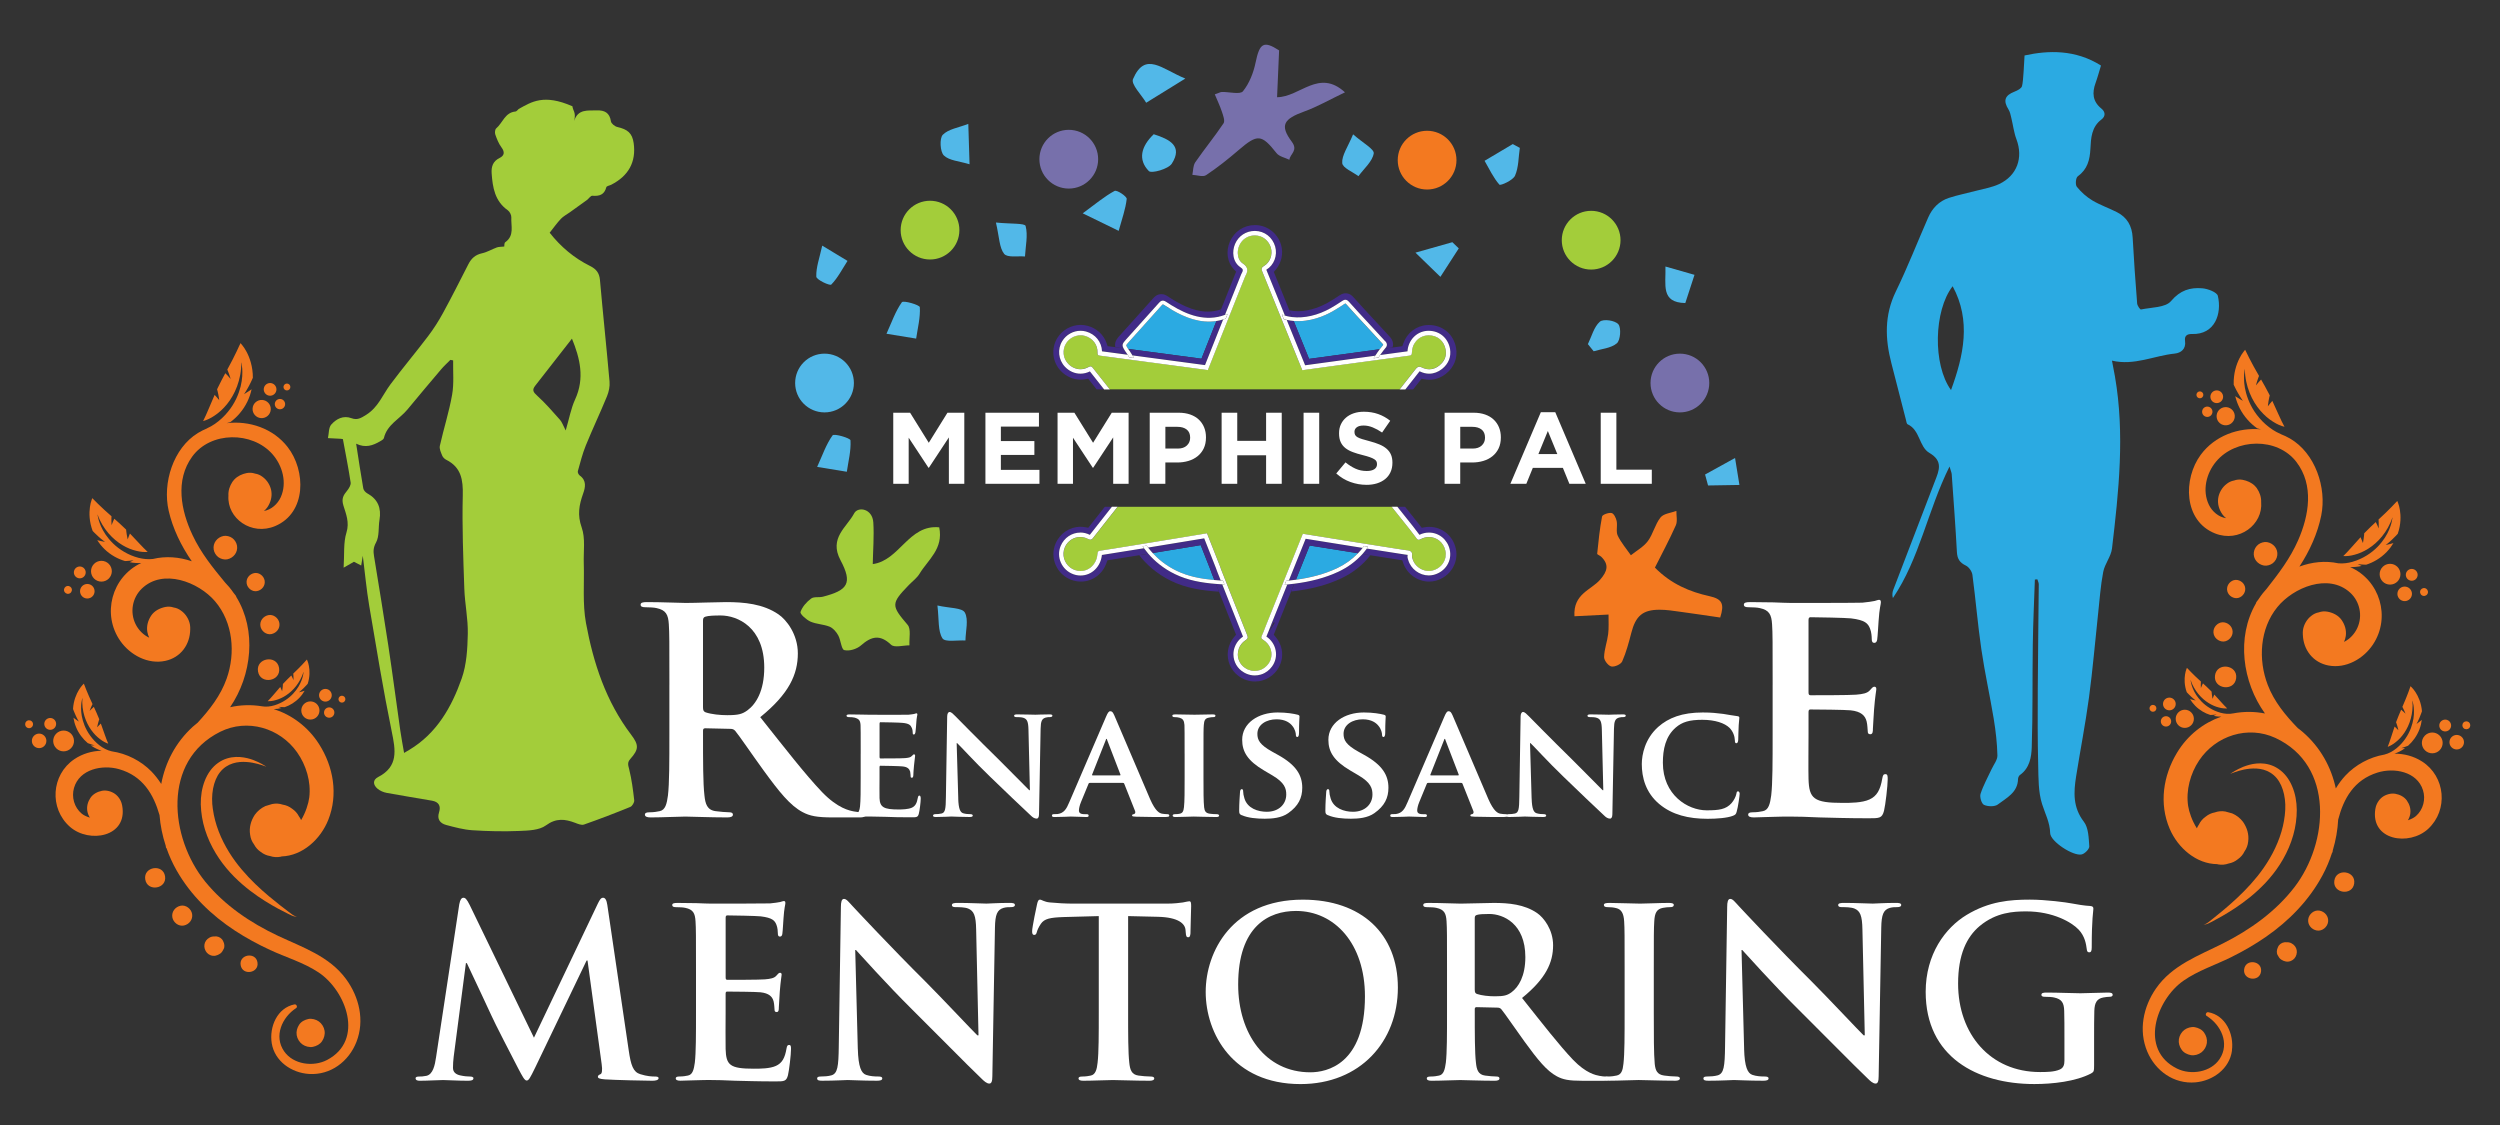 <?xml version="1.0" encoding="UTF-8"?>
<svg xmlns="http://www.w3.org/2000/svg" id="Layer_1" viewBox="0 0 1000 450">
  <rect x="0" y="0" width="1000" height="450" fill="#333333" stroke="none"/>
  <defs>
    <style>.cls-1{fill:#2baae2;}.cls-1,.cls-2,.cls-3,.cls-4,.cls-5,.cls-6,.cls-7,.cls-8{stroke-width:0px;}.cls-2{fill:none;}.cls-3{fill:#a3cd3a;}.cls-4{fill:#f37920;}.cls-5{fill:#fff;}.cls-6{fill:#412b87;}.cls-7{fill:#7770ab;}.cls-8{fill:#52b8e8;}</style>
  </defs>
  <path class="cls-5" d="m183.75,361.55c.28-1.6.85-2.45,1.6-2.45s1.32.47,2.54,2.92l25.69,53.06,25.59-53.72c.75-1.51,1.22-2.26,2.07-2.26s1.41.94,1.69,2.92l8.56,58.15c.85,5.93,1.79,8.66,4.61,9.5,2.73.85,4.61.94,5.83.94.85,0,1.5.09,1.5.66,0,.75-1.13,1.03-2.45,1.03-2.35,0-15.34-.28-19.1-.56-2.16-.19-2.73-.47-2.73-1.04,0-.47.38-.75,1.04-1.03.56-.19.85-1.41.47-4.05l-5.65-41.4h-.38l-20.51,42.72c-2.16,4.42-2.63,5.27-3.48,5.27s-1.79-1.88-3.29-4.7c-2.26-4.33-9.69-18.72-10.82-21.36-.85-1.98-6.49-13.83-9.79-20.89h-.38l-4.89,37.45c-.19,1.69-.28,2.92-.28,4.42,0,1.79,1.22,2.63,2.82,3.01,1.69.38,3.01.47,3.95.47.75,0,1.41.19,1.41.66,0,.85-.85,1.03-2.26,1.03-3.95,0-8.19-.28-9.88-.28-1.79,0-6.3.28-9.31.28-.94,0-1.69-.19-1.69-1.03,0-.47.56-.66,1.51-.66.75,0,1.41,0,2.82-.28,2.63-.57,3.39-4.23,3.86-7.43l9.31-61.34Z"></path>
  <path class="cls-5" d="m278.4,388.46c0-14.3,0-16.94-.19-19.95-.19-3.2-.94-4.7-4.05-5.36-.75-.19-2.35-.28-3.67-.28-1.04,0-1.6-.19-1.6-.85s.66-.85,2.07-.85c2.54,0,5.27.09,7.62.09,2.45.09,4.61.19,5.93.19,3.01,0,21.73,0,23.52-.09,1.79-.19,3.29-.38,4.05-.56.47-.09,1.03-.38,1.51-.38s.56.38.56.85c0,.66-.47,1.79-.75,6.12-.09.94-.28,5.08-.47,6.21-.09.47-.28,1.04-.94,1.04s-.85-.47-.85-1.32c0-.66-.09-2.26-.56-3.39-.66-1.69-1.6-2.82-6.3-3.39-1.6-.19-11.48-.38-13.36-.38-.47,0-.66.28-.66.94v23.8c0,.66.09,1.03.66,1.03,2.07,0,12.89,0,15.05-.19,2.26-.19,3.67-.47,4.52-1.41.66-.75,1.04-1.22,1.51-1.22.38,0,.66.19.66.75s-.38,2.07-.75,6.87c-.09,1.88-.38,5.65-.38,6.3,0,.75,0,1.79-.85,1.79-.66,0-.85-.38-.85-.85-.09-.94-.09-2.16-.38-3.39-.47-1.88-1.79-3.29-5.27-3.67-1.79-.19-11.1-.28-13.36-.28-.47,0-.57.38-.57.94v7.43c0,3.2-.09,11.85,0,14.58.19,6.49,1.69,7.9,11.29,7.9,2.45,0,6.4,0,8.84-1.13,2.45-1.13,3.58-3.11,4.23-6.96.19-1.04.38-1.41,1.04-1.41.75,0,.75.75.75,1.69,0,2.16-.75,8.56-1.22,10.44-.66,2.45-1.51,2.45-5.08,2.45-7.06,0-12.23-.19-16.28-.28-4.05-.19-6.96-.28-9.79-.28-1.04,0-3.11,0-5.36.09-2.16,0-4.61.19-6.49.19-1.22,0-1.88-.28-1.88-.94,0-.47.38-.75,1.51-.75,1.41,0,2.54-.19,3.39-.38,1.88-.38,2.35-2.45,2.73-5.17.47-3.95.47-11.38.47-20.04v-16.56Z"></path>
  <path class="cls-5" d="m343.13,419.5c.19,7.34,1.41,9.78,3.29,10.44,1.6.56,3.39.66,4.89.66,1.04,0,1.6.19,1.6.75,0,.75-.85.94-2.16.94-6.12,0-9.88-.28-11.67-.28-.85,0-5.27.28-10.16.28-1.22,0-2.07-.09-2.07-.94,0-.56.56-.75,1.51-.75,1.22,0,2.92-.09,4.23-.47,2.45-.75,2.82-3.48,2.92-11.67l.85-55.7c0-1.88.28-3.2,1.22-3.2,1.03,0,1.88,1.22,3.48,2.92,1.13,1.22,15.43,16.56,29.17,30.2,6.4,6.4,19.1,19.95,20.7,21.45h.47l-.94-42.24c-.09-5.74-.94-7.53-3.2-8.47-1.41-.56-3.67-.56-4.99-.56-1.13,0-1.51-.28-1.51-.85,0-.75,1.04-.85,2.45-.85,4.89,0,9.41.28,11.38.28,1.04,0,4.61-.28,9.22-.28,1.22,0,2.16.09,2.16.85,0,.56-.56.85-1.69.85-.94,0-1.69,0-2.82.28-2.63.75-3.39,2.73-3.48,8l-1.04,59.37c0,2.07-.38,2.92-1.22,2.92-1.04,0-2.16-1.03-3.2-2.07-5.93-5.65-17.97-17.97-27.76-27.66-10.26-10.16-20.7-21.92-22.39-23.71h-.28l1.03,39.52Z"></path>
  <path class="cls-5" d="m439.48,366.44l-14.02.38c-5.46.19-7.72.66-9.13,2.73-.94,1.41-1.41,2.54-1.6,3.29-.19.75-.47,1.13-1.03,1.13-.66,0-.85-.47-.85-1.51,0-1.51,1.79-10.07,1.98-10.82.28-1.22.56-1.79,1.13-1.79.75,0,1.69.94,4.05,1.13,2.73.28,6.3.47,9.41.47h37.26c3.01,0,5.08-.28,6.49-.47,1.41-.28,2.16-.47,2.54-.47.66,0,.75.57.75,1.98,0,1.98-.28,8.47-.28,10.91-.09.94-.28,1.51-.85,1.51-.75,0-.94-.47-1.03-1.88l-.09-1.04c-.19-2.45-2.73-5.08-11.1-5.27l-11.86-.28v38.58c0,8.66,0,16.09.47,20.13.28,2.63.85,4.7,3.67,5.08,1.32.19,3.39.38,4.8.38,1.04,0,1.51.28,1.51.75,0,.66-.75.94-1.79.94-6.21,0-12.14-.28-14.77-.28-2.16,0-8.09.28-11.85.28-1.22,0-1.88-.28-1.88-.94,0-.47.38-.75,1.51-.75,1.41,0,2.54-.19,3.39-.38,1.88-.38,2.45-2.45,2.73-5.17.47-3.95.47-11.38.47-20.04v-38.58Z"></path>
  <path class="cls-5" d="m482.28,396.74c0-16.09,10.63-36.88,38.86-36.88,23.43,0,38.01,13.64,38.01,35.19s-15.05,38.58-38.95,38.58c-27,0-37.92-20.23-37.92-36.88Zm63.7,1.79c0-21.08-12.14-34.15-27.57-34.15-10.82,0-23.14,6.02-23.14,29.45,0,19.57,10.82,35.09,28.88,35.09,6.59,0,21.83-3.2,21.83-30.39Z"></path>
  <path class="cls-5" d="m578.81,388.46c0-14.3,0-16.94-.19-19.95-.19-3.2-.94-4.7-4.05-5.36-.75-.19-2.35-.28-3.67-.28-1.03,0-1.6-.19-1.6-.85s.66-.85,2.07-.85c4.99,0,10.91.28,12.89.28,3.2,0,10.35-.28,13.27-.28,5.93,0,12.23.56,17.31,4.05,2.63,1.79,6.4,6.59,6.4,12.89,0,6.96-2.92,13.36-12.42,21.08,8.37,10.54,14.87,18.91,20.42,24.75,5.27,5.46,9.13,6.12,10.54,6.4,1.04.19,1.88.28,2.63.28s1.13.28,1.13.75c0,.75-.66.94-1.79.94h-8.94c-5.27,0-7.62-.47-10.07-1.79-4.05-2.16-7.62-6.59-12.89-13.83-3.76-5.17-8.09-11.57-9.31-12.98-.47-.56-1.04-.66-1.69-.66l-8.19-.19c-.47,0-.75.19-.75.75v1.32c0,8.75,0,16.18.47,20.13.28,2.73.85,4.8,3.67,5.17,1.41.19,3.48.38,4.61.38.75,0,1.13.28,1.13.75,0,.66-.66.94-1.88.94-5.46,0-12.42-.28-13.83-.28-1.79,0-7.72.28-11.48.28-1.22,0-1.88-.28-1.88-.94,0-.47.38-.75,1.5-.75,1.41,0,2.54-.19,3.39-.38,1.88-.38,2.35-2.45,2.73-5.17.47-3.95.47-11.38.47-20.04v-16.56Zm11.1,7.43c0,1.04.19,1.41.85,1.69,1.98.66,4.8.94,7.15.94,3.76,0,4.99-.38,6.68-1.6,2.82-2.07,5.55-6.4,5.55-14.11,0-13.36-8.84-17.22-14.4-17.22-2.35,0-4.05.09-4.99.38-.66.19-.85.56-.85,1.32v28.6Z"></path>
  <path class="cls-5" d="m649.85,388.46c0-14.3,0-16.94-.19-19.95-.19-3.2-1.13-4.8-3.2-5.27-1.04-.28-2.26-.38-3.39-.38-.94,0-1.51-.19-1.51-.94,0-.56.75-.75,2.26-.75,3.58,0,9.5.28,12.23.28,2.35,0,7.9-.28,11.48-.28,1.22,0,1.98.19,1.98.75,0,.75-.56.94-1.5.94s-1.69.09-2.82.28c-2.54.47-3.29,2.07-3.48,5.36-.19,3.01-.19,5.65-.19,19.95v16.56c0,9.13,0,16.56.38,20.6.28,2.54.94,4.23,3.76,4.61,1.32.19,3.39.38,4.8.38,1.03,0,1.5.28,1.5.75,0,.66-.75.94-1.79.94-6.21,0-12.14-.28-14.68-.28-2.16,0-8.09.28-11.85.28-1.22,0-1.88-.28-1.88-.94,0-.47.38-.75,1.5-.75,1.41,0,2.54-.19,3.39-.38,1.88-.38,2.45-1.98,2.73-4.7.47-3.95.47-11.39.47-20.51v-16.56Z"></path>
  <path class="cls-5" d="m697.64,419.5c.19,7.34,1.41,9.78,3.29,10.44,1.6.56,3.39.66,4.89.66,1.03,0,1.6.19,1.6.75,0,.75-.85.94-2.16.94-6.12,0-9.88-.28-11.67-.28-.85,0-5.27.28-10.16.28-1.22,0-2.07-.09-2.07-.94,0-.56.56-.75,1.51-.75,1.22,0,2.92-.09,4.23-.47,2.45-.75,2.82-3.48,2.92-11.67l.85-55.7c0-1.88.28-3.2,1.22-3.2,1.04,0,1.88,1.22,3.48,2.92,1.13,1.22,15.43,16.56,29.17,30.2,6.4,6.4,19.1,19.95,20.7,21.45h.47l-.94-42.24c-.09-5.74-.94-7.53-3.2-8.47-1.41-.56-3.67-.56-4.99-.56-1.13,0-1.51-.28-1.51-.85,0-.75,1.04-.85,2.45-.85,4.89,0,9.41.28,11.39.28,1.03,0,4.61-.28,9.22-.28,1.22,0,2.16.09,2.16.85,0,.56-.56.85-1.69.85-.94,0-1.69,0-2.82.28-2.63.75-3.39,2.73-3.48,8l-1.04,59.37c0,2.07-.38,2.92-1.22,2.92-1.04,0-2.16-1.03-3.2-2.07-5.93-5.65-17.97-17.97-27.76-27.66-10.26-10.16-20.7-21.92-22.39-23.71h-.28l1.04,39.52Z"></path>
  <path class="cls-5" d="m837.64,426c0,2.54-.09,2.73-1.22,3.39-6.12,3.2-15.34,4.23-22.68,4.23-23.05,0-43.47-10.91-43.47-36.88,0-15.05,7.81-25.59,16.37-30.77,9.03-5.46,17.41-6.12,25.31-6.12,6.49,0,14.77,1.13,16.65,1.51,1.98.38,5.27.94,7.43,1.03,1.13.09,1.32.47,1.32,1.13,0,1.04-.66,3.67-.66,15.43,0,1.51-.28,1.98-1.04,1.98-.66,0-.85-.47-.94-1.22-.28-2.16-.75-5.17-3.2-7.81-2.82-3.01-10.35-7.34-20.98-7.34-5.17,0-12.04.38-18.63,5.83-5.27,4.42-8.66,11.48-8.66,23.05,0,20.23,12.89,35.38,32.74,35.38,2.45,0,5.74,0,8-1.04,1.41-.66,1.79-1.88,1.79-3.48v-8.84c0-4.7,0-8.28-.09-11.1-.09-3.2-.94-4.7-4.04-5.36-.75-.19-2.35-.28-3.67-.28-.85,0-1.41-.19-1.41-.75,0-.75.66-.94,1.98-.94,4.89,0,10.82.28,13.64.28s7.9-.28,11.01-.28c1.22,0,1.88.19,1.88.94,0,.56-.56.75-1.22.75-.75,0-1.41.09-2.54.28-2.54.47-3.48,2.07-3.58,5.36-.09,2.82-.09,6.59-.09,11.29v10.35Z"></path>
  <path class="cls-5" d="m267.76,273.88c0-17.32,0-20.51-.23-24.15-.23-3.87-1.14-5.7-4.9-6.49-.91-.23-2.85-.34-4.44-.34-1.25,0-1.94-.23-1.94-1.03s.8-1.03,2.51-1.03c6.04,0,13.21.34,15.61.34,3.87,0,12.53-.34,16.06-.34,7.18,0,14.81.68,20.96,4.9,3.19,2.16,7.75,7.97,7.75,15.61,0,8.43-3.53,16.18-15.04,25.52,10.14,12.76,18,22.9,24.72,29.96,6.38,6.61,11.05,7.41,12.76,7.75,1.25.23,2.28.34,3.19.34s1.37.34,1.37.91c0,.91-.8,1.14-2.16,1.14h-10.82c-6.38,0-9.23-.57-12.19-2.16-4.9-2.62-9.23-7.97-15.61-16.75-4.56-6.27-9.8-14.01-11.28-15.72-.57-.68-1.25-.8-2.05-.8l-9.91-.23c-.57,0-.91.23-.91.91v1.59c0,10.6,0,19.59.57,24.38.34,3.3,1.03,5.81,4.44,6.27,1.71.23,4.22.46,5.58.46.91,0,1.37.34,1.37.91,0,.8-.8,1.14-2.28,1.14-6.61,0-15.04-.34-16.75-.34-2.16,0-9.34.34-13.9.34-1.48,0-2.28-.34-2.28-1.14,0-.57.46-.91,1.82-.91,1.71,0,3.08-.23,4.1-.46,2.28-.46,2.85-2.96,3.3-6.27.57-4.79.57-13.78.57-24.27v-20.05Zm13.44,9c0,1.25.23,1.71,1.03,2.05,2.39.8,5.81,1.14,8.66,1.14,4.56,0,6.04-.46,8.09-1.94,3.42-2.51,6.72-7.75,6.72-17.09,0-16.18-10.71-20.85-17.43-20.85-2.85,0-4.9.11-6.04.46-.8.23-1.03.68-1.03,1.6v34.63Z"></path>
  <path class="cls-5" d="m344.28,301.47c0-8.24,0-9.77-.06-11.49-.13-1.85-.64-2.43-2.43-2.94-.45-.13-1.41-.19-2.23-.19-.57,0-.96-.19-.96-.57s.45-.51,1.28-.51c2.94,0,6.51.13,8.11.13,1.79,0,14.24.06,15.33,0,1.02-.06,1.92-.26,2.36-.32.32-.06.64-.26.89-.26.32,0,.38.26.38.51,0,.38-.32,1.02-.45,3.51-.06.57-.19,2.94-.32,3.58-.06.26-.19.89-.64.89-.38,0-.45-.26-.45-.7,0-.38-.06-1.34-.38-1.98-.45-.96-.89-1.72-3.7-1.98-.96-.13-7.66-.26-8.81-.26-.26,0-.38.19-.38.51v13.41c0,.32.06.57.38.57,1.28,0,8.56,0,9.83-.13,1.34-.13,2.17-.26,2.68-.83.45-.38.64-.7.89-.7s.45.26.45.57-.13,1.21-.45,3.96c-.13,1.09-.26,3.26-.26,3.64,0,.45-.06,1.21-.57,1.21-.38,0-.51-.19-.51-.45-.06-.57-.06-1.28-.19-1.98-.32-1.09-1.02-1.92-3.13-2.11-1.02-.13-7.41-.26-8.81-.26-.26,0-.32.26-.32.57v4.34c0,1.85-.06,6.45,0,8.05.13,3.7,1.85,4.53,7.6,4.53,1.47,0,3.83-.06,5.3-.7,1.41-.64,2.04-1.79,2.43-4.02.13-.57.26-.83.64-.83.45,0,.51.7.51,1.28,0,1.21-.45,4.92-.77,6-.38,1.4-.89,1.4-3,1.4-4.21,0-7.6-.06-10.35-.19-2.75-.06-4.85-.13-6.51-.13-.64,0-1.85.06-3.19.06-1.34.06-2.75.13-3.9.13-.7,0-1.09-.19-1.09-.57,0-.26.19-.57.89-.57.83,0,1.47-.06,1.98-.19,1.15-.26,1.47-1.28,1.66-2.87.26-2.3.26-6.58.26-11.56v-9.58Z"></path>
  <path class="cls-5" d="m383.29,319.41c.13,4.21.83,5.49,1.92,5.87.96.32,2.04.38,2.94.38.64,0,.96.26.96.57,0,.45-.51.57-1.28.57-3.64,0-6.26-.19-7.28-.19-.51,0-3.19.19-6.07.19-.77,0-1.28-.06-1.28-.57,0-.32.38-.57.89-.57.77,0,1.79-.06,2.55-.26,1.47-.38,1.66-1.85,1.72-6.58l.51-32.18c0-1.09.38-1.85.96-1.85.7,0,1.47.83,2.43,1.79.7.7,9.13,9.32,17.31,17.31,3.83,3.77,11.3,11.43,12.13,12.2h.26l-.57-24.14c-.06-3.32-.57-4.28-1.92-4.79-.83-.32-2.17-.32-2.94-.32-.7,0-.89-.26-.89-.57,0-.45.57-.51,1.41-.51,2.94,0,5.94.13,7.15.13.64,0,2.75-.13,5.49-.13.77,0,1.28.06,1.28.51,0,.32-.32.57-.96.57-.57,0-1.02,0-1.72.19-1.53.45-1.98,1.4-2.04,4.47l-.64,34.23c0,1.21-.45,1.72-.89,1.72-.96,0-1.72-.57-2.3-1.15-3.51-3.26-10.54-9.96-16.41-15.65-6.13-5.88-12.07-12.45-13.15-13.41h-.19l.64,22.16Z"></path>
  <path class="cls-5" d="m435.91,313.16c-.32,0-.38.06-.51.38l-3,7.28c-.57,1.34-.83,2.68-.83,3.32,0,.96.51,1.53,2.23,1.53h.83c.7,0,.83.26.83.57,0,.45-.32.57-.89.57-1.85,0-4.47-.19-6.26-.19-.57,0-3.58.19-6.51.19-.7,0-1.02-.13-1.02-.57,0-.32.19-.57.64-.57.51,0,1.15-.06,1.66-.06,2.55-.38,3.51-2.04,4.66-4.79l14.69-34.16c.64-1.53,1.09-2.17,1.66-2.17.83,0,1.09.51,1.66,1.72,1.34,3,10.73,25.22,14.3,33.46,2.17,4.92,3.77,5.62,4.79,5.81.83.13,1.47.19,2.11.19.51,0,.77.19.77.57,0,.45-.32.57-2.43.57-1.98,0-6.07,0-10.79-.13-1.02-.06-1.66-.06-1.66-.45,0-.32.13-.51.7-.57.38-.06.77-.57.51-1.21l-4.34-10.92c-.13-.32-.32-.38-.57-.38h-13.22Zm12.01-3c.26,0,.32-.13.26-.32l-5.3-13.79c-.06-.19-.13-.51-.26-.51-.19,0-.26.32-.32.51l-5.43,13.73c-.13.26,0,.38.19.38h10.86Z"></path>
  <path class="cls-5" d="m473.84,301.47c0-8.24,0-9.77-.06-11.49-.13-1.85-.7-2.49-1.92-2.87-.64-.19-1.34-.26-2.04-.26-.57,0-.89-.13-.89-.64,0-.32.45-.45,1.34-.45,2.11,0,5.94.13,7.54.13,1.41,0,5.05-.13,7.22-.13.7,0,1.15.13,1.15.45,0,.51-.32.64-.89.64s-1.02.06-1.66.19c-1.53.26-1.98,1.02-2.11,2.94-.13,1.72-.13,3.26-.13,11.49v9.58c0,5.24,0,9.58.26,11.88.19,1.47.57,2.3,2.24,2.55.77.13,2.04.19,2.87.19.64,0,.89.32.89.57,0,.38-.45.57-1.09.57-3.7,0-7.54-.19-9.07-.19-1.28,0-5.11.19-7.34.19-.7,0-1.09-.19-1.09-.57,0-.26.19-.57.89-.57.83,0,1.47-.06,1.98-.19,1.15-.26,1.47-1.02,1.66-2.62.26-2.23.26-6.58.26-11.81v-9.58Z"></path>
  <path class="cls-5" d="m496.76,326.12c-.89-.38-1.09-.64-1.09-1.85,0-2.94.26-6.32.32-7.22,0-.83.26-1.4.7-1.4.51,0,.57.51.57.89,0,.7.19,1.85.51,2.81,1.21,4.02,5.43,5.36,8.94,5.36,4.85,0,7.79-3.07,7.79-6.9,0-2.36-.58-4.73-5.56-7.66l-3.26-1.92c-6.64-3.9-8.81-7.54-8.81-12.32,0-6.64,6.39-10.92,14.18-10.92,3.64,0,6.51.51,7.98.89.51.13.77.32.77.7,0,.7-.19,2.23-.19,6.51,0,1.15-.26,1.72-.7,1.72-.38,0-.57-.32-.57-.96,0-.51-.26-2.17-1.47-3.58-.83-1.02-2.62-2.55-6.26-2.55-4.02,0-7.66,2.11-7.66,5.81,0,2.43.89,4.34,5.94,7.15l2.3,1.28c7.41,4.09,9.71,8.24,9.71,13.15,0,4.02-1.53,7.28-5.62,10.15-2.68,1.92-6.39,2.23-9.39,2.23-3.26,0-6.71-.32-9.13-1.4Z"></path>
  <path class="cls-5" d="m531.24,326.12c-.89-.38-1.09-.64-1.09-1.85,0-2.94.26-6.32.32-7.22,0-.83.26-1.4.7-1.4.51,0,.57.51.57.89,0,.7.19,1.85.51,2.81,1.21,4.02,5.43,5.36,8.94,5.36,4.85,0,7.79-3.07,7.79-6.9,0-2.36-.57-4.73-5.56-7.66l-3.26-1.92c-6.64-3.9-8.81-7.54-8.81-12.32,0-6.64,6.39-10.92,14.18-10.92,3.64,0,6.51.51,7.98.89.51.13.77.32.77.7,0,.7-.19,2.23-.19,6.51,0,1.15-.26,1.72-.7,1.72-.38,0-.58-.32-.58-.96,0-.51-.25-2.17-1.47-3.58-.83-1.02-2.62-2.55-6.26-2.55-4.02,0-7.66,2.11-7.66,5.81,0,2.43.89,4.34,5.94,7.15l2.3,1.28c7.41,4.09,9.71,8.24,9.71,13.15,0,4.02-1.53,7.28-5.62,10.15-2.68,1.92-6.39,2.23-9.39,2.23-3.26,0-6.7-.32-9.13-1.4Z"></path>
  <path class="cls-5" d="m571.22,313.16c-.32,0-.38.06-.51.38l-3,7.28c-.57,1.34-.83,2.68-.83,3.32,0,.96.51,1.53,2.23,1.53h.83c.7,0,.83.26.83.57,0,.45-.32.57-.89.57-1.85,0-4.47-.19-6.26-.19-.57,0-3.58.19-6.51.19-.7,0-1.02-.13-1.02-.57,0-.32.19-.57.64-.57.51,0,1.15-.06,1.66-.06,2.55-.38,3.51-2.04,4.66-4.79l14.69-34.16c.64-1.53,1.09-2.17,1.66-2.17.83,0,1.09.51,1.66,1.72,1.34,3,10.73,25.22,14.3,33.46,2.17,4.92,3.77,5.62,4.79,5.81.83.13,1.47.19,2.11.19.51,0,.77.19.77.57,0,.45-.32.57-2.43.57-1.98,0-6.07,0-10.79-.13-1.02-.06-1.66-.06-1.66-.45,0-.32.13-.51.7-.57.38-.06.77-.57.51-1.21l-4.34-10.92c-.13-.32-.32-.38-.57-.38h-13.22Zm12.01-3c.26,0,.32-.13.26-.32l-5.3-13.79c-.06-.19-.13-.51-.26-.51-.19,0-.26.32-.32.51l-5.43,13.73c-.13.26,0,.38.19.38h10.86Z"></path>
  <path class="cls-5" d="m612.66,319.41c.13,4.21.83,5.49,1.92,5.87.96.32,2.04.38,2.94.38.64,0,.96.26.96.57,0,.45-.51.57-1.28.57-3.64,0-6.26-.19-7.28-.19-.51,0-3.19.19-6.07.19-.77,0-1.28-.06-1.28-.57,0-.32.38-.57.89-.57.77,0,1.79-.06,2.55-.26,1.47-.38,1.66-1.85,1.72-6.58l.51-32.18c0-1.09.38-1.85.96-1.85.7,0,1.47.83,2.43,1.79.7.7,9.13,9.32,17.3,17.31,3.83,3.77,11.3,11.43,12.13,12.2h.26l-.58-24.14c-.06-3.32-.57-4.28-1.92-4.79-.83-.32-2.17-.32-2.94-.32-.7,0-.89-.26-.89-.57,0-.45.57-.51,1.4-.51,2.94,0,5.94.13,7.15.13.64,0,2.75-.13,5.49-.13.77,0,1.28.06,1.28.51,0,.32-.32.57-.96.57-.57,0-1.02,0-1.72.19-1.53.45-1.98,1.4-2.04,4.47l-.64,34.23c0,1.21-.45,1.72-.89,1.72-.96,0-1.72-.57-2.3-1.15-3.51-3.26-10.54-9.96-16.41-15.65-6.13-5.88-12.07-12.45-13.15-13.41h-.19l.64,22.16Z"></path>
  <path class="cls-5" d="m663.74,321.65c-5.56-4.66-7.02-10.79-7.02-16.03,0-3.7,1.21-10.09,6.58-14.88,4.09-3.58,9.45-5.75,17.82-5.75,3.51,0,5.62.26,8.17.57,2.11.32,3.96.7,5.62.89.64.06.83.32.83.64,0,.45-.13,1.09-.26,3-.13,1.79-.13,4.79-.19,5.87-.06.77-.26,1.34-.77,1.34-.45,0-.57-.45-.57-1.15-.06-1.72-.77-3.64-2.17-5.04-1.92-1.85-5.68-3.19-10.86-3.19s-8.05.89-10.6,3.07c-4.15,3.58-5.17,8.81-5.17,14.11,0,12.9,9.96,19.03,17.5,19.03,4.98,0,7.73-.38,9.96-2.87.96-1.09,1.72-2.62,1.92-3.64.13-.83.26-1.09.7-1.09.38,0,.64.51.64.96,0,.64-.64,5.36-1.21,7.22-.25.96-.51,1.21-1.47,1.6-2.23.89-6.51,1.21-10.15,1.21-7.66,0-14.18-1.6-19.29-5.87Z"></path>
  <path class="cls-5" d="m709.06,273.88c0-17.32,0-20.51-.23-24.15-.23-3.87-1.14-5.7-4.9-6.49-.91-.23-2.85-.34-4.44-.34-1.25,0-1.94-.23-1.94-1.03s.8-1.03,2.51-1.03c3.08,0,6.38.11,9.23.11,2.96.11,5.58.23,7.18.23,3.65,0,26.32,0,28.48-.11,2.16-.23,3.99-.46,4.9-.68.57-.11,1.25-.46,1.82-.46s.68.46.68,1.03c0,.8-.57,2.16-.91,7.41-.11,1.14-.34,6.15-.57,7.52-.11.57-.34,1.25-1.14,1.25s-1.03-.57-1.03-1.59c0-.8-.11-2.73-.68-4.1-.8-2.05-1.94-3.42-7.63-4.1-1.94-.23-13.9-.46-16.18-.46-.57,0-.8.34-.8,1.14v28.82c0,.8.11,1.25.8,1.25,2.51,0,15.61,0,18.23-.23,2.73-.23,4.44-.57,5.47-1.71.8-.91,1.25-1.48,1.82-1.48.46,0,.8.23.8.91s-.46,2.51-.91,8.32c-.11,2.28-.46,6.84-.46,7.63,0,.91,0,2.16-1.03,2.16-.8,0-1.02-.46-1.02-1.03-.11-1.14-.11-2.62-.46-4.1-.57-2.28-2.16-3.99-6.38-4.44-2.16-.23-13.44-.34-16.18-.34-.57,0-.68.46-.68,1.14v9c0,3.87-.11,14.35,0,17.66.23,7.86,2.05,9.57,13.67,9.57,2.96,0,7.75,0,10.71-1.37,2.96-1.37,4.33-3.76,5.13-8.43.23-1.25.46-1.71,1.25-1.71.91,0,.91.91.91,2.05,0,2.62-.91,10.37-1.48,12.65-.8,2.96-1.82,2.96-6.15,2.96-8.54,0-14.81-.23-19.71-.34-4.9-.23-8.43-.34-11.85-.34-1.25,0-3.76,0-6.49.11-2.62,0-5.58.23-7.86.23-1.48,0-2.28-.34-2.28-1.14,0-.57.46-.91,1.82-.91,1.71,0,3.08-.23,4.1-.46,2.28-.46,2.85-2.96,3.3-6.27.57-4.79.57-13.78.57-24.27v-20.05Z"></path>
  <polygon class="cls-2" points="509.53 248.9 507.62 252.5 507.59 252.48 507.65 252.52 507.73 252.56 509.93 249.15 509.75 249.01 509.53 248.9"></polygon>
  <path class="cls-6" d="m532.24,123.29c1.66-.94,3.25-1.97,4.72-2.95.61-.41,1.55-.82,2.54.29,3.04,3.4,5.41,5.96,7.93,8.66,2.02,2.17,4.11,4.41,6.61,7.18.33.36,1.33,1.47.08,2.83,0,0-.05.05-.1.12,1.06-.14,2.06-.28,2.99-.41.49-1.4.15-2.92-1.04-4.24-2.56-2.83-4.74-5.17-6.7-7.27-2.53-2.72-4.92-5.29-7.98-8.71-.6-.67-1.28-1.12-2.03-1.33-.33-.09-.67-.14-1.01-.14s-.68.05-1.01.14c-.47.13-.93.35-1.41.67-1.45.97-3.02,1.98-4.63,2.9-2.28,1.29-6.88,3.45-12.01,3.45-1.18,0-2.32-.14-3.43-.36l1.11,2.74c4.81.56,10.3-.69,15.37-3.55Z"></path>
  <path class="cls-6" d="m450.42,135.78c1.66-1.85,3.08-3.42,4.4-4.88,2.82-3.12,5.25-5.82,8.76-9.77.66-.75,1.47-1.32,2.82-.42,5.72,3.8,13.02,7.65,20.82,6.05.42-1.07.82-2.07,1.2-3.02-1.73.6-3.49.9-5.33.9-6.03,0-11.74-3.28-16.04-6.14-.44-.29-1.26-.84-2.49-.84-1.81,0-2.82,1.15-3.26,1.64-3.54,3.98-5.99,6.7-8.84,9.85,0,0-2.82,3.12-4.44,4.93-1,1.11-1.86,2.07-1.98,3.55-.04.45,0,.87.1,1.26l3.25.43c-.69-1.36-.41-1.94,1.03-3.54Z"></path>
  <path class="cls-6" d="m465.58,121.95c-.16-.11-.26-.16-.35-.19,1.18.78,2.42,1.55,3.71,2.29-1.17-.68-2.3-1.39-3.36-2.1Z"></path>
  <path class="cls-6" d="m535.46,228.63c-5.51,2.6-11.51,4.06-17.73,4.85l-1.25,3.12c7.8-.86,14.32-2.58,20.02-5.26,4.66-2.19,8.66-5.4,11.66-9.23-1.03-.16-2.1-.33-3.19-.51-2.59,2.88-5.83,5.3-9.51,7.03Z"></path>
  <path class="cls-6" d="m469.94,229.63c-4.67-2.28-8.11-5.22-10.63-8.13-1.24.2-2.44.4-3.61.59,2.78,3.59,6.84,7.38,12.71,10.25,6.12,2.99,12.66,3.9,19.17,4.33l-1.23-3.1c-5.64-.47-11.25-1.41-16.42-3.93Z"></path>
  <path class="cls-1" d="m523.86,218.21l-5.49,13.67c5.78-.79,11.35-2.2,16.45-4.61,3.2-1.51,6.03-3.55,8.36-5.97-5.8-.93-12.13-1.94-17.72-2.84l-1.61-.26Z"></path>
  <path class="cls-1" d="m481.17,142.01c2.11-5.31,3.89-9.81,5.4-13.6-6.46,1.01-12.49-1.37-17.62-4.36-1.3-.73-2.54-1.51-3.71-2.29-.16-.04-.26.05-.53.35-3.51,3.96-5.95,6.66-8.77,9.78-1.33,1.47-2.74,3.03-4.39,4.88-.57.63-1.01,1.12-1.03,1.35-.02.22.32.76.75,1.45l29.32,3.92.59-1.48Z"></path>
  <path class="cls-1" d="m525.21,143.33c6.55-.89,18.02-2.46,26.67-3.64.68-.9,1.12-1.4,1.14-1.42.28-.31.33-.35-.09-.81-2.5-2.76-4.58-5-6.6-7.16-2.52-2.71-4.9-5.27-7.95-8.68-.17-.19-.25-.22-.26-.22,0,0-.09,0-.35.18-1.5.99-3.11,2.05-4.82,3.01-3.12,1.76-8.95,4.36-15.47,3.82l6.14,15.14,1.57-.21Z"></path>
  <path class="cls-1" d="m484.3,228.25l-.03-.09-3.99-10.11-1.62.27c-5.49.9-11.76,1.93-17.61,2.89,2.34,2.54,5.44,5.07,9.54,7.08,4.73,2.31,9.9,3.24,15.15,3.72l-.95-2.4c-.22-.55-.38-.96-.49-1.36Z"></path>
  <path class="cls-6" d="m567.67,146.66c-.39,0-.71.17-1.07.53.35-.36.68-.53,1.07-.53.33,0,.7.12,1.18.35.24.11.47.21.71.3-.24-.09-.47-.18-.71-.3-.47-.23-.85-.35-1.18-.35Z"></path>
  <path class="cls-6" d="m498.9,108.17c.02-.33-.02-.65-.14-.96.11.32.15.63.14.96Z"></path>
  <path class="cls-6" d="m501.9,94.13h0s.06,0,.1,0c-.03,0-.06,0-.1,0Z"></path>
  <path class="cls-6" d="m430.83,147.51c-.44-.1-.87-.24-1.29-.42.42.19.85.33,1.29.42Z"></path>
  <path class="cls-6" d="m429.54,147.09c-.42-.19-.82-.42-1.21-.69.38.27.79.51,1.21.69Z"></path>
  <path class="cls-6" d="m569.55,147.3c.71.26,1.41.38,2.11.38s1.4-.13,2.08-.38c-.68.25-1.37.38-2.08.38s-1.4-.13-2.11-.38Z"></path>
  <path class="cls-6" d="m435.92,148.53c-1.18.6-2.47.91-3.76.91-2.32,0-4.53-.98-6.22-2.77-2.65-2.8-3.08-7.03-1.06-10.3,1.56-2.52,4.36-4.09,7.31-4.09.74,0,1.47.1,2.17.29,3.77,1.04,6.29,4.19,6.41,7.93l10.26,1.37c-.48-.75-.81-1.23-.91-1.33l-.06-.06-.04-.06c-.28-.44-.48-.8-.65-1.12l-3.25-.43-3.07-.41-.41-1.19c-1.17-3.4-3.93-5.93-7.57-6.93-.91-.25-1.85-.38-2.8-.38-3.76,0-7.33,1.99-9.32,5.21-2.59,4.18-2.04,9.6,1.35,13.18,2.14,2.26,4.96,3.51,7.94,3.51.61,0,1.23-.05,1.83-.16l1.2-.22,2.23,2.82c.38.48.76.96,1.14,1.44h2.96c-.98-1.24-1.96-2.48-2.93-3.71l-2.77-3.51Z"></path>
  <path class="cls-6" d="m505.46,252.62c.23-.58.44-1.16.67-1.74.38-.95.75-1.89,1.13-2.84-.38.95-.75,1.89-1.13,2.84-.23.58-.45,1.16-.67,1.74Z"></path>
  <path class="cls-6" d="m439.11,220.98c.08-.24.2-.41.38-.52-.19.11-.31.27-.38.52Z"></path>
  <path class="cls-6" d="m440.64,210.87c.52-.66,1.09-1.39,1.7-2.16-.61.77-1.18,1.5-1.7,2.16Z"></path>
  <path class="cls-6" d="m432.12,214.82h0c.26,0,.52.02.77.05-.26-.03-.52-.05-.77-.05Z"></path>
  <path class="cls-6" d="m444.28,206.26c.68-.86,1.38-1.75,2.1-2.66-.72.91-1.43,1.8-2.1,2.66Z"></path>
  <path class="cls-6" d="m428.1,227.01c.55.42,1.17.76,1.86,1.01.38.14.77.24,1.15.3-.38-.07-.77-.17-1.15-.3-.69-.24-1.31-.59-1.86-1.01Z"></path>
  <path class="cls-6" d="m437.78,214.52c.22-.28.51-.66.87-1.11-.36.45-.65.83-.87,1.11Z"></path>
  <path class="cls-6" d="m441.47,220.09c-.36.06-.65.1-.87.13.21-.03.51-.07.87-.13Z"></path>
  <path class="cls-6" d="m432.25,228.43c.87,0,1.7-.17,2.48-.5-.77.32-1.61.5-2.48.5h0Z"></path>
  <path class="cls-6" d="m447.88,219.07c-.51.08-1.01.16-1.48.24.47-.08.97-.16,1.48-.24Z"></path>
  <path class="cls-6" d="m439.11,220.98c-.05.16-.08.36-.1.61.02-.25.05-.45.1-.61Z"></path>
  <path class="cls-6" d="m504.42,267.9c.21-.09.41-.18.61-.29.3-.16.59-.34.86-.55-.28.21-.56.39-.86.55-.2.11-.4.2-.61.29Z"></path>
  <path class="cls-6" d="m447.08,202.72h0c-.23.3-.47.59-.7.88.23-.29.46-.59.7-.88Z"></path>
  <path class="cls-6" d="m496.05,265.1c-.15-.25-.28-.51-.39-.78.11.27.24.53.39.78.13.22.28.44.44.65.16.21.34.41.53.6-.19-.19-.37-.39-.53-.6-.16-.21-.31-.43-.44-.65Z"></path>
  <path class="cls-6" d="m567.88,215.88c-.14.05-.26.07-.38.07h0c.12,0,.24-.02.38-.07Z"></path>
  <path class="cls-6" d="m562.82,207.54c.61.68,3.79,4.79,4.98,6.4,1.22-.59,2.5-.89,3.82-.89,4,0,7.42,2.82,8.31,6.85.99,4.5-1.74,8.81-6.36,10.04-.65.17-1.33.26-2.02.26-3.75,0-7.21-2.6-8.23-6.17-.02-.06-.04-.11-.06-.17-.13-.39-.33-.97-.2-1.67.02-.08.03-.15.03-.21-.25-.06-.63-.1-.91-.13l-.17-.02c-.75-.09-7.48-1.15-15.29-2.39-.55.74-1.12,1.47-1.74,2.16,1.09.17,2.15.34,3.19.51,4.92.78,9.09,1.44,11.53,1.82l1.21.19.4,1.16c1.5,4.33,5.75,7.36,10.34,7.36.89,0,1.77-.11,2.62-.34,5.77-1.53,9.31-7.17,8.06-12.84-1.13-5.13-5.5-8.71-10.62-8.71-.6,0-1.21.05-1.82.16l-1.21.21-.75-.98c-1.47-1.91-2.62-3.37-3.17-4.01l-.87-1.02.02-.04c-.47-.59-1.12-1.41-1.87-2.34h-3.09c2.08,2.61,3.63,4.55,3.86,4.83Z"></path>
  <path class="cls-6" d="m565.03,223.54c-.1-.33-.27-.7-.21-1.01.1-.55.09-.97-.02-1.29.11.32.12.74.02,1.29-.06.31.12.68.21,1.01.51,1.8,1.8,3.25,3.4,4.09-1.6-.84-2.89-2.29-3.4-4.09Z"></path>
  <path class="cls-6" d="m497.65,266.9c-.22-.17-.43-.36-.62-.55.19.19.4.38.62.55.29.23.6.43.91.61.21.12.42.22.63.32-.21-.09-.42-.2-.63-.32-.31-.18-.62-.38-.91-.61Z"></path>
  <path class="cls-6" d="m504.64,107.62s0-.01,0-.02c0,0,0,.01,0,.02Z"></path>
  <path class="cls-6" d="m508.08,264.31c.46-1.05.62-2.18.5-3.28.12,1.1-.04,2.23-.5,3.28Z"></path>
  <path class="cls-6" d="m506.68,266.36c-.25.26-.51.49-.79.69.28-.21.54-.44.79-.69.25-.26.48-.53.7-.83.28-.39.52-.8.7-1.22-.18.42-.42.83-.7,1.22-.22.3-.45.58-.7.83Z"></path>
  <path class="cls-6" d="m451.15,218.54c-.57.09-1.14.18-1.68.27.55-.09,1.11-.18,1.68-.27Z"></path>
  <path class="cls-6" d="m501.91,268.4c-.47,0-.94-.05-1.41-.15.47.1.94.15,1.41.15Z"></path>
  <path class="cls-6" d="m435.83,146.59c.13-.04.24-.06.35-.06s.2.02.29.06c-.09-.04-.19-.06-.29-.06s-.22.02-.35.06Z"></path>
  <path class="cls-6" d="m564.58,220.81c-.19-.23-.45-.38-.76-.49.31.1.57.26.76.49Z"></path>
  <path class="cls-6" d="m563.32,220.2c-.35-.07-.73-.11-1.11-.15.38.04.76.08,1.11.15Z"></path>
  <path class="cls-6" d="m571.58,130c-.28,0-.56,0-.84.03-4.25.29-7.94,3.14-9.39,7.27l-.41,1.18-1.24.17c-.79.11-1.7.23-2.69.36-.92.13-1.93.26-2.99.41-.25.3-.99,1.19-1.97,2.59,5.31-.72,9.56-1.3,10.93-1.48.29-4.41,3.6-7.9,7.82-8.19.23-.02.46-.02.68-.02,4.34,0,7.77,2.91,8.52,7.25.54,3.1-.59,5.95-3.19,8.01-1.56,1.24-3.35,1.9-5.15,1.9-1.21,0-2.42-.29-3.6-.86-.1-.05-.19-.09-.25-.11-.05.05-.1.12-.17.21-1.85,2.36-3.69,4.7-5.53,7.04h3.16c.86-1.09,1.72-2.19,2.59-3.29l.77-.98,1.22.24c.62.12,1.25.18,1.88.18,2.37,0,4.68-.83,6.66-2.41,3.26-2.59,4.73-6.33,4.05-10.27-.96-5.51-5.32-9.22-10.86-9.22Z"></path>
  <path class="cls-6" d="m430.83,147.51c.44.1.89.14,1.34.14.54,0,1.09-.07,1.64-.22-.54.14-1.09.22-1.64.22-.45,0-.9-.05-1.34-.14Z"></path>
  <path class="cls-6" d="m497.39,95.82c-.72.65-1.31,1.47-1.72,2.44-.39.91-.59,1.93-.58,2.92-.01-.99.19-2.01.58-2.92.41-.96,1-1.78,1.72-2.44Z"></path>
  <path class="cls-6" d="m497.1,105.33c-1.36-.91-1.98-2.5-2-4.15.02,1.65.65,3.24,2,4.15.93.63,1.44,1.24,1.67,1.87-.23-.63-.74-1.25-1.67-1.87Z"></path>
  <path class="cls-6" d="m426.55,144.57c.21.31.44.6.7.88.17.18.35.35.53.51-.18-.16-.36-.33-.53-.51-.26-.28-.5-.57-.7-.88Z"></path>
  <path class="cls-6" d="m578.33,221.6s0,.01,0,.02c0,0,0-.01,0-.02Z"></path>
  <path class="cls-6" d="m455.67,217.8c-.63.1-1.24.2-1.85.3.61-.1,1.23-.2,1.85-.3Z"></path>
  <path class="cls-6" d="m489.97,125.95c6.34-15.93,6.43-16.11,6.48-16.2.95-1.75.91-2.08-.36-2.93-1.42-.96-2.37-2.5-2.68-4.36-.27-1.61-.05-3.35.61-4.9,1.37-3.22,4.39-5.21,7.88-5.21.04,0,.08,0,.12,0,3.8.05,6.95,2.49,8.04,6.22,1.04,3.57-.45,7.47-3.53,9.3.01.04.03.08.05.12l7.41,18.26c.29.09.57.18.86.25.65.15,1.33.27,2.01.35l-1.11-2.74-6.22-15.33.8-.94c2.28-2.7,3.09-6.49,2.1-9.88-1.36-4.68-5.52-7.87-10.33-7.93h-.1c-4.45,0-8.3,2.55-10.06,6.65-1.67,3.92-1.05,8.25,1.6,11.03l.91.96-.5,1.22c-.68,1.66-2.25,5.6-5.53,13.85-.38.95-.78,1.95-1.2,3.02.91-.19,1.83-.46,2.75-.8Z"></path>
  <polygon class="cls-6" points="483.14 147.99 483.14 147.99 440.11 142.23 483.14 147.99"></polygon>
  <path class="cls-6" d="m455.67,217.8c.63-.1,1.26-.21,1.9-.31-.64.1-1.27.21-1.9.31Z"></path>
  <path class="cls-6" d="m514.92,233.78l-6,14.93-.4,1.01-.72,1.83c-.13.32-.25.64-.37.95-.27.7-.55,1.43-.87,2.14,1.95,1.32,3.26,3.26,3.7,5.5.45,2.26-.06,4.55-1.43,6.44-.27.37-.56.72-.87,1.04-.62.63-1.32,1.16-2.08,1.57-.25.13-.51.26-.77.37-.26.11-.53.2-.8.28-.78.23-1.59.35-2.4.35-.6,0-1.2-.06-1.78-.19-.56-.12-1.12-.3-1.65-.54-.27-.12-.53-.25-.79-.4-.39-.22-.77-.47-1.13-.75-.55-.43-1.05-.92-1.47-1.47-.21-.27-.4-.55-.57-.84-.75-1.26-1.15-2.71-1.15-4.2,0-.98.16-1.94.48-2.86.22-.62.51-1.22.87-1.78.64-1,1.48-1.84,2.48-2.51-1.5-3.75-3.1-7.75-5.16-12.95-.85-2.15-1.7-4.31-2.56-6.47l-.02-.04c-.19-.48-.38-.97-.57-1.45-.85-.05-1.69-.11-2.54-.18l1.23,3.1,2.36,5.96c1.34,3.38,2.68,6.76,4.03,10.14l.45,1.13-.79.94c-.29.35-.56.72-.81,1.1-.46.71-.83,1.47-1.11,2.27-.42,1.18-.62,2.41-.62,3.66,0,1.91.52,3.78,1.49,5.4.22.38.47.74.73,1.08.54.7,1.18,1.34,1.89,1.89.45.35.92.66,1.41.94.33.19.67.36,1.01.51.67.3,1.38.53,2.1.68.75.16,1.52.24,2.28.24,1.05,0,2.09-.15,3.09-.46.33-.1.67-.22,1.01-.36.35-.15.68-.3.99-.47.97-.52,1.86-1.2,2.65-2,.4-.41.77-.85,1.1-1.3,1.75-2.42,2.4-5.37,1.83-8.28-.35-1.78-1.17-3.47-2.37-4.9l-.79-.94,6.95-17.31,1.25-3.12c-.93.12-1.87.22-2.81.31Zm-7.19,18.78l-.08-.04-.07-.04.03.02,1.91-3.6.21.1.18.14-2.19,3.41Z"></path>
  <path class="cls-6" d="m457.59,219.3c-7.95,1.3-15.09,2.45-16.82,2.69-.47,4.71-4.09,8.22-8.52,8.22-.97,0-1.94-.17-2.89-.51-2.23-.79-4.05-2.49-5-4.65-.96-2.17-.98-4.55-.07-6.71,1.36-3.23,4.43-5.31,7.84-5.31,1.33,0,2.62.31,3.83.93.61-.81,4.37-5.58,8.84-11.24h-2.88c-2.35,2.97-4.43,5.61-5.85,7.42l-.76.96-1.21-.22c-.62-.11-1.26-.17-1.88-.17-4.36,0-8.3,2.66-10.02,6.76-1.15,2.73-1.11,5.86.09,8.59,1.22,2.76,3.54,4.92,6.38,5.93,1.2.43,2.44.64,3.68.64,4.59,0,8.6-2.89,10.21-7.37l.41-1.13,1.19-.19c2.73-.43,6.84-1.1,11.54-1.86,1.17-.19,2.38-.39,3.61-.59-.64-.74-1.2-1.47-1.72-2.19Z"></path>
  <path class="cls-6" d="m460.46,217.02c-.97.16-1.94.32-2.89.47.96-.16,1.92-.31,2.89-.47Z"></path>
  <polygon class="cls-6" points="507.26 248.05 521.14 213.53 521.14 213.53 507.26 248.05"></polygon>
  <path class="cls-6" d="m481.17,142.01l-.59,1.48-29.32-3.92s.01.02.02.03c.26.31.89,1.23,1.7,2.55l29.01,3.88c3-7.56,5.37-13.52,7.25-18.24-.9.27-1.79.49-2.68.63-1.51,3.79-3.29,8.29-5.4,13.6Z"></path>
  <path class="cls-6" d="m525.21,143.33l-1.57.21-6.14-15.14c-.92-.08-1.86-.22-2.81-.43l7.35,18.11c4.34-.59,17.67-2.41,28.05-3.83.69-1.06,1.31-1.92,1.8-2.57-8.65,1.18-20.13,2.74-26.67,3.64Z"></path>
  <path class="cls-6" d="m478.66,218.32l1.62-.27,3.99,10.11.03.09c.12.41.28.81.49,1.36l.95,2.4c.85.08,1.7.15,2.55.2-.46-1.18-.93-2.35-1.4-3.53-.2-.5-.34-.87-.44-1.21,0-.03-.02-.07-.03-.1l-4.74-12.02c-3.63.6-13.36,2.2-22.46,3.69.55.72,1.15,1.44,1.82,2.17,5.85-.96,12.12-1.99,17.61-2.89Z"></path>
  <path class="cls-6" d="m482.12,213.47c-.18.03-.4.07-.64.11.25-.04.46-.08.64-.11Z"></path>
  <path class="cls-6" d="m465.3,216.23c-.64.1-1.28.21-1.93.32.65-.11,1.29-.21,1.93-.32Z"></path>
  <path class="cls-6" d="m523.86,218.21l1.61.26c5.59.9,11.92,1.91,17.72,2.84.66-.68,1.28-1.4,1.86-2.14-9.06-1.45-19.08-3.05-22.77-3.65l-6.72,16.7c.94-.1,1.88-.21,2.82-.34l5.49-13.67Z"></path>
  <path class="cls-3" d="m444.28,206.26c-.68.86-1.32,1.68-1.93,2.45-.61.77-1.18,1.5-1.7,2.16-.78,1-1.46,1.86-2,2.54-.36.45-.65.83-.87,1.11-.22.28-.37.47-.43.56-.38.52-.71.81-1.17.81-.27,0-.58-.1-.97-.3-.75-.39-1.53-.63-2.31-.72-.26-.03-.52-.05-.77-.05-.65,0-1.3.1-1.92.29-1.85.57-3.44,1.95-4.28,3.93-1.21,2.89-.22,6.15,2.17,7.98.55.42,1.17.76,1.86,1.01.38.14.77.24,1.15.3.38.07.76.1,1.13.1.87,0,1.7-.17,2.48-.5s1.48-.8,2.09-1.4c.31-.3.59-.63.84-.99.75-1.08,1.24-2.42,1.36-3.94.02-.25.05-.45.1-.61.08-.24.2-.41.38-.52.19-.11.44-.17.78-.21.07,0,.18-.02.32-.04.21-.03.51-.07.87-.13,1.09-.17,2.81-.44,4.94-.78.47-.08.97-.16,1.48-.24.51-.08,1.04-.17,1.59-.26.55-.09,1.11-.18,1.68-.27.86-.14,1.75-.28,2.67-.43.61-.1,1.23-.2,1.85-.3s1.26-.21,1.9-.31c.96-.16,1.92-.31,2.89-.47.97-.16,1.94-.32,2.91-.48.65-.11,1.29-.21,1.93-.32,7.02-1.15,13.48-2.21,16.18-2.66.25-.04.46-.08.64-.11.45-.07.7-.12.7-.12l5.33,13.49s.02.1.03.15c.07.25.2.59.38,1.04.86,2.17,1.71,4.34,2.57,6.51.86,2.17,1.71,4.34,2.57,6.51,1.72,4.34,3.44,8.67,5.18,13,.15.37.23.67.23.93,0,.04,0,.08-.01.13-.02.12-.06.24-.12.35-.13.22-.37.43-.72.66-.85.55-1.53,1.25-2.03,2.03-.29.45-.52.92-.69,1.4-.26.73-.39,1.5-.38,2.26,0,.86.17,1.72.51,2.52.11.27.24.53.39.78.13.22.28.44.44.65.16.21.34.41.53.6.19.19.4.38.62.55.29.23.6.43.91.61.21.12.42.22.63.32.43.19.86.33,1.31.42.47.1.94.15,1.41.15.64,0,1.27-.09,1.89-.28.21-.06.42-.14.63-.22.21-.09.41-.18.61-.29.3-.16.59-.34.86-.55s.54-.44.79-.69c.25-.26.48-.53.7-.83.28-.39.52-.8.7-1.22.46-1.05.62-2.18.5-3.28-.15-1.32-.7-2.6-1.62-3.66-.46-.53-1.02-1.01-1.66-1.41-.19-.11-.34-.22-.46-.33-.24-.22-.34-.45-.29-.76.02-.16.08-.33.18-.53.27-.56.5-1.13.73-1.71.23-.58.44-1.16.67-1.74.38-.95.75-1.89,1.13-2.84l13.89-34.52h0s8.06,1.3,17.05,2.73c.62.1,1.24.2,1.87.3,1.88.3,3.78.6,5.63.9,4.63.74,8.98,1.43,12.06,1.91.41.06.8.13,1.16.18,1.82.28,3.02.47,3.3.5.38.04.76.08,1.11.15.17.03.34.07.5.13.31.1.57.26.76.49.09.12.17.25.22.41.11.32.12.74.02,1.29-.06.31.12.68.21,1.01.51,1.8,1.8,3.25,3.4,4.09.96.5,2.03.78,3.11.78.52,0,1.04-.06,1.56-.2,2.75-.73,4.67-2.83,5.12-5.33.07-.41.11-.83.1-1.26,0,0,0-.01,0-.02,0-.43-.06-.87-.16-1.32-.74-3.34-3.51-5.44-6.56-5.44-1.08,0-2.2.26-3.27.83-.17.09-.32.16-.46.21-.14.05-.26.07-.38.07h0c-.09,0-.17-.01-.25-.04-.16-.05-.3-.16-.46-.33-.08-.08-.15-.18-.23-.29-.06-.09-.14-.19-.22-.31-.08-.11-.18-.24-.28-.37-.2-.27-.43-.57-.68-.9-.37-.49-.78-1.03-1.2-1.56-.28-.36-.55-.71-.82-1.05-.93-1.19-1.72-2.19-1.88-2.36h0s-.64-.79-1.62-2.02c-.56-.7-1.24-1.55-1.98-2.48-.37-.46-.76-.95-1.15-1.44-.02-.03-.04-.05-.06-.08h-109.59c-.23.3-.47.59-.7.88-.72.91-1.43,1.8-2.1,2.66Z"></path>
  <path class="cls-3" d="m566.6,147.18c.35-.36.68-.53,1.07-.53.33,0,.7.12,1.18.35.24.11.47.21.71.3.71.26,1.41.38,2.11.38s1.4-.13,2.08-.38c.68-.25,1.33-.63,1.96-1.13,1.5-1.2,2.43-2.7,2.61-4.46.06-.59.04-1.2-.07-1.84-.62-3.56-3.31-5.77-6.76-5.77-.18,0-.37,0-.56.02-.64.04-1.26.18-1.84.4-1.35.51-2.48,1.46-3.25,2.7-.11.18-.21.36-.31.55-.19.38-.35.78-.47,1.19-.19.63-.29,1.29-.31,1.99,0,.22-.02.4-.06.55-.11.46-.39.66-1.07.74-.04,0-.12.01-.23.03s-.27.04-.46.06c-.56.07-1.43.19-2.54.34-.74.1-1.59.21-2.52.34-.23.03-.47.06-.72.1-.49.07-1,.14-1.52.21-.26.04-.53.07-.8.11-.54.07-1.11.15-1.68.23-.86.12-1.76.24-2.68.36-.61.08-1.24.17-1.87.25-.32.04-.63.09-.95.13-1.92.26-3.89.53-5.87.8-.99.13-1.97.27-2.95.4-1.3.18-2.58.35-3.83.52-1.25.17-2.45.33-3.6.49-1.44.2-2.79.38-4.01.55-3.9.53-6.49.89-6.49.89l-15.98-39.39c-.06-.14-.11-.27-.15-.39-.08-.24-.13-.46-.14-.65,0,0,0-.01,0-.02,0-.47.25-.84.97-1.26,1.23-.72,2.11-1.87,2.58-3.17.47-1.3.54-2.75.15-4.1-.64-2.22-2.21-3.86-4.21-4.56-.67-.23-1.38-.36-2.13-.37-.03,0-.06,0-.1,0-1.04,0-2.02.22-2.9.63-.59.27-1.13.63-1.61,1.06-.72.65-1.31,1.47-1.72,2.44-.39.91-.59,1.93-.58,2.92.02,1.65.65,3.24,2,4.15.93.63,1.44,1.24,1.67,1.87.11.32.15.63.14.96-.04.76-.4,1.56-.87,2.44-.04.07-.99,2.44-2.39,5.96-.35.88-.73,1.83-1.13,2.84-.6,1.51-1.25,3.13-1.92,4.82-1.12,2.81-2.3,5.79-3.44,8.65-.23.57-.45,1.14-.68,1.7-2.9,7.29-5.33,13.42-5.33,13.42h0l-43.04-5.76c-.21-.03-.38-.05-.52-.1-.36-.11-.55-.31-.58-.8,0-.1,0-.21,0-.34.09-3.2-2-5.83-5.1-6.69-.56-.15-1.13-.23-1.7-.23-.29,0-.57.02-.85.06-1.41.18-2.76.82-3.82,1.82-.42.4-.8.86-1.11,1.36-.2.32-.37.66-.51,1-.28.68-.44,1.4-.48,2.12-.02.36-.01.72.02,1.08.11,1.07.48,2.12,1.1,3.05.21.31.44.6.7.88.17.18.35.35.53.51s.37.31.56.44c.38.27.79.51,1.21.69.42.19.85.33,1.29.42.44.1.89.14,1.34.14.54,0,1.09-.07,1.64-.22.54-.14,1.08-.36,1.6-.66.16-.09.3-.15.43-.2.13-.04.24-.06.35-.06s.2.02.29.06c.27.11.48.37.72.68,2.24,2.83,4.48,5.66,6.72,8.49h115.91c2.14-2.71,4.28-5.42,6.41-8.14.13-.16.25-.3.37-.42Z"></path>
  <path class="cls-5" d="m432.12,213.03c-3.41,0-6.48,2.09-7.84,5.31-.91,2.16-.88,4.55.07,6.71.95,2.16,2.78,3.86,5,4.65.94.34,1.91.51,2.89.51,4.44,0,8.06-3.51,8.52-8.22,1.72-.24,8.87-1.4,16.82-2.69-.19-.26-.39-.52-.56-.78.54-.09,1.08-.18,1.62-.26.18.25.39.51.58.77,9.1-1.49,18.83-3.09,22.46-3.69l4.74,12.02s.02.07.03.1c.09.34.24.7.44,1.21.47,1.18.93,2.35,1.4,3.53.3.02.6.04.89.06.22.57.43,1.09.6,1.53-.3-.02-.59-.04-.89-.06.19.48.38.97.57,1.45l.02.04c.85,2.16,1.7,4.31,2.56,6.47,2.06,5.21,3.65,9.21,5.16,12.95-1.01.67-1.84,1.51-2.48,2.51-.36.56-.65,1.16-.87,1.78-.33.92-.49,1.89-.48,2.86,0,1.49.41,2.94,1.15,4.2.17.29.36.57.57.84.42.55.92,1.04,1.47,1.47.36.28.74.53,1.13.75.26.14.52.28.79.4.53.23,1.09.41,1.65.54.59.13,1.19.19,1.78.19.81,0,1.62-.12,2.4-.35.27-.08.54-.18.8-.28.26-.11.52-.23.77-.37.76-.41,1.46-.94,2.08-1.57.31-.32.61-.67.87-1.04,1.37-1.89,1.87-4.17,1.43-6.44-.44-2.24-1.75-4.18-3.7-5.5.32-.72.6-1.44.87-2.14.12-.32.24-.64.37-.95l.72-1.83.4-1.01,6-14.93c-.35.03-.7.07-1.06.1l.62-1.55c.36-.03.71-.08,1.06-.11l6.72-16.7c3.69.59,13.71,2.2,22.77,3.65.2-.25.4-.49.58-.75.55.09,1.1.18,1.64.26-.18.26-.37.5-.56.75,7.81,1.24,14.55,2.31,15.29,2.39l.17.02c.28.03.66.08.91.13,0,.06-.02.13-.03.21-.13.7.07,1.28.2,1.67.02.06.04.11.06.17,1.02,3.58,4.48,6.17,8.23,6.17.68,0,1.36-.09,2.02-.26,4.62-1.23,7.35-5.54,6.36-10.04-.89-4.03-4.3-6.85-8.31-6.85-1.32,0-2.6.3-3.82.89-1.18-1.61-4.37-5.72-4.98-6.4-.23-.27-1.78-2.21-3.86-4.83h-2.29s.04.05.06.08c.4.5.78.98,1.15,1.44.74.93,1.42,1.77,1.98,2.48.98,1.23,1.61,2.02,1.62,2.02h0c.16.17.96,1.17,1.88,2.36.27.34.54.7.82,1.05.41.54.83,1.07,1.2,1.56.25.33.48.63.68.9.1.13.19.26.28.37.08.11.16.22.22.31.08.11.16.21.23.29.15.17.3.27.46.33.08.03.16.04.25.04h0c.12,0,.24-.02.38-.07.14-.05.29-.12.46-.21,1.07-.57,2.19-.83,3.27-.83,3.05,0,5.82,2.1,6.56,5.44.1.44.15.88.16,1.32,0,0,0,.01,0,.02,0,.43-.03.85-.1,1.26-.46,2.5-2.37,4.6-5.12,5.33-.51.14-1.04.2-1.56.2-1.08,0-2.15-.28-3.11-.78-1.6-.84-2.89-2.29-3.4-4.09-.1-.33-.27-.7-.21-1.01.1-.55.09-.97-.02-1.29-.05-.16-.13-.3-.22-.41-.19-.23-.45-.38-.76-.49-.15-.05-.32-.09-.5-.13-.35-.07-.73-.11-1.11-.15-.28-.03-1.48-.21-3.3-.5-.36-.06-.75-.12-1.16-.18-3.08-.48-7.43-1.17-12.06-1.91-1.85-.3-3.75-.6-5.63-.9-.63-.1-1.25-.2-1.87-.3-8.98-1.44-17.05-2.73-17.05-2.73h0l-13.89,34.52c-.38.95-.75,1.89-1.13,2.84-.23.58-.45,1.16-.67,1.74-.23.58-.46,1.15-.73,1.71-.1.2-.16.38-.18.53-.05.31.05.54.29.76.12.11.27.22.46.33.64.4,1.2.88,1.66,1.41.92,1.06,1.48,2.34,1.62,3.66.12,1.1-.04,2.23-.5,3.28-.18.42-.42.83-.7,1.22-.22.3-.45.58-.7.83-.25.26-.51.49-.79.69s-.56.39-.86.55c-.2.11-.4.2-.61.29-.21.09-.42.16-.63.22-.61.18-1.25.28-1.89.28-.47,0-.94-.05-1.41-.15-.44-.1-.88-.24-1.31-.42-.21-.09-.42-.2-.63-.32-.31-.18-.62-.38-.91-.61-.22-.17-.43-.36-.62-.55-.19-.19-.37-.39-.53-.6-.16-.21-.31-.43-.44-.65-.15-.25-.28-.51-.39-.78-.34-.8-.51-1.66-.51-2.52,0-.76.12-1.53.38-2.26.17-.49.4-.96.69-1.4.5-.78,1.18-1.48,2.03-2.03.36-.23.59-.44.72-.66.07-.11.11-.23.12-.35,0-.04,0-.08.01-.13,0-.26-.08-.55-.23-.93-1.74-4.33-3.46-8.66-5.18-13-.86-2.17-1.71-4.34-2.57-6.51-.86-2.17-1.71-4.34-2.57-6.51-.18-.45-.31-.78-.38-1.04-.02-.05-.03-.1-.03-.15l-5.33-13.49s-.25.04-.7.12c-.18.03-.4.07-.64.11-2.71.45-9.16,1.51-16.18,2.66-.64.1-1.28.21-1.93.32-.97.16-1.94.32-2.91.48-.97.16-1.94.32-2.89.47-.64.1-1.27.21-1.9.31s-1.24.2-1.85.3c-.91.15-1.8.29-2.67.43-.57.09-1.14.18-1.68.27-.55.09-1.08.17-1.59.26-.51.08-1.01.16-1.48.24-2.13.34-3.85.61-4.94.78-.36.06-.65.1-.87.13-.14.02-.25.04-.32.04-.34.04-.59.1-.78.21-.19.11-.31.27-.38.52-.05.16-.08.36-.1.61-.11,1.52-.6,2.86-1.36,3.94-.25.36-.53.69-.84.99-.61.6-1.32,1.08-2.09,1.4s-1.61.5-2.48.5h0c-.37,0-.75-.03-1.13-.1-.38-.07-.77-.17-1.15-.3-.69-.24-1.31-.59-1.86-1.01-2.38-1.82-3.38-5.09-2.17-7.98.83-1.98,2.43-3.36,4.28-3.93.62-.19,1.26-.29,1.92-.29h0c.26,0,.52.02.77.05.78.09,1.56.33,2.31.72.39.2.7.3.97.3.46,0,.79-.29,1.17-.81.06-.08.21-.27.43-.56.22-.28.51-.66.87-1.11.53-.68,1.21-1.54,2-2.54.52-.66,1.09-1.39,1.7-2.16.61-.77,1.26-1.59,1.93-2.45.68-.86,1.38-1.75,2.1-2.66.23-.29.46-.59.7-.88h-2.28c-4.48,5.66-8.23,10.43-8.84,11.24-1.21-.61-2.5-.93-3.83-.93Z"></path>
  <path class="cls-5" d="m567.82,148.51c.06.03.15.06.25.11,1.18.57,2.39.86,3.6.86,1.8,0,3.58-.66,5.15-1.9,2.6-2.06,3.73-4.91,3.19-8.01-.75-4.34-4.18-7.25-8.52-7.25-.22,0-.45,0-.68.02-4.23.29-7.53,3.77-7.82,8.19-1.36.18-5.62.76-10.93,1.48-.22.32-.46.66-.7,1.04-.63.09-1.27.17-1.92.26.23-.36.44-.71.66-1.03-10.38,1.41-23.71,3.23-28.05,3.83l-7.35-18.11c-.06-.01-.12-.02-.18-.04-.34-.08-.68-.18-1.01-.28l-.76-1.86c.41.17.82.32,1.24.45l-7.41-18.26s-.03-.08-.05-.12c3.08-1.83,4.56-5.73,3.53-9.3-1.09-3.73-4.24-6.17-8.04-6.22-.04,0-.08,0-.12,0-3.49,0-6.5,2-7.88,5.21-.66,1.55-.88,3.29-.61,4.9.31,1.86,1.26,3.4,2.68,4.36,1.27.86,1.31,1.19.36,2.93-.05.1-.15.28-6.48,16.2.36-.13.72-.26,1.08-.42-.25.63-.51,1.27-.76,1.92-.35.13-.69.22-1.04.33-1.88,4.73-4.25,10.69-7.25,18.24l-29.01-3.88c.2.33.41.67.64,1.05l-1.91-.26c-.24-.4-.47-.74-.66-1.05l-10.26-1.37c-.12-3.74-2.64-6.89-6.41-7.93-.7-.19-1.43-.29-2.17-.29-2.95,0-5.75,1.57-7.31,4.09-2.03,3.27-1.59,7.5,1.06,10.3,1.69,1.79,3.9,2.77,6.22,2.77,1.28,0,2.57-.31,3.76-.91l2.77,3.51c.97,1.23,1.95,2.47,2.93,3.71h2.29c-2.24-2.83-4.48-5.66-6.72-8.49-.25-.31-.45-.57-.72-.68-.09-.04-.19-.06-.29-.06s-.22.02-.35.06c-.13.04-.27.11-.43.2-.52.3-1.06.51-1.6.66-.54.14-1.09.22-1.64.22-.45,0-.9-.05-1.34-.14-.44-.1-.87-.24-1.29-.42-.42-.19-.82-.42-1.21-.69-.19-.14-.38-.29-.56-.44s-.36-.33-.53-.51c-.26-.28-.5-.57-.7-.88-.62-.92-.99-1.97-1.1-3.05-.04-.36-.05-.72-.02-1.08.04-.72.2-1.44.48-2.12.14-.34.31-.68.51-1,.32-.51.69-.97,1.11-1.36,1.06-1,2.41-1.63,3.82-1.82.28-.04.57-.06.85-.06.57,0,1.14.07,1.7.23,3.09.85,5.19,3.48,5.1,6.69,0,.13,0,.24,0,.34.04.5.22.7.58.8.15.04.32.07.52.1l43.04,5.76h0s2.43-6.12,5.33-13.42c.22-.56.45-1.13.68-1.7,1.14-2.86,2.32-5.84,3.44-8.65.67-1.69,1.32-3.32,1.92-4.82.4-1,.78-1.96,1.13-2.84,1.4-3.52,2.35-5.89,2.39-5.96.48-.88.83-1.68.87-2.44.02-.33-.02-.65-.14-.96-.23-.63-.74-1.25-1.67-1.87-1.36-.91-1.98-2.5-2-4.15-.01-.99.19-2.01.58-2.92.41-.96,1-1.79,1.72-2.44.48-.43,1.02-.79,1.61-1.06.88-.41,1.86-.63,2.9-.63h0s.06,0,.1,0c.75,0,1.46.14,2.13.37,2,.7,3.57,2.35,4.21,4.56.39,1.35.32,2.8-.15,4.1-.47,1.3-1.35,2.44-2.58,3.17-.71.42-.98.79-.97,1.26,0,0,0,.01,0,.02,0,.19.06.41.14.65.04.12.09.25.15.39l15.98,39.39s2.59-.35,6.49-.89c1.22-.17,2.57-.35,4.01-.55,1.15-.16,2.36-.32,3.6-.49,1.25-.17,2.53-.34,3.83-.52.97-.13,1.96-.27,2.95-.4,1.97-.27,3.95-.54,5.87-.8.32-.04.64-.09.95-.13.63-.09,1.25-.17,1.87-.25.92-.13,1.81-.25,2.68-.36.58-.08,1.14-.15,1.68-.23.27-.04.54-.07.8-.11.53-.07,1.04-.14,1.52-.21.24-.03.48-.07.72-.1.93-.13,1.78-.24,2.52-.34,1.11-.15,1.98-.27,2.54-.34.19-.02.34-.04.46-.06s.2-.03.23-.03c.68-.08.97-.28,1.07-.74.04-.15.05-.34.06-.55.02-.7.13-1.37.31-1.99.12-.42.28-.82.47-1.19.09-.19.2-.37.31-.55.77-1.24,1.9-2.19,3.25-2.7.58-.22,1.19-.35,1.84-.4.19-.01.38-.02.56-.02,3.45,0,6.14,2.21,6.76,5.77.11.64.13,1.26.07,1.84-.18,1.76-1.11,3.26-2.61,4.46-.63.5-1.28.88-1.96,1.13-.68.25-1.37.38-2.08.38s-1.4-.13-2.11-.38c-.24-.09-.47-.18-.71-.3-.47-.23-.85-.35-1.18-.35-.39,0-.71.17-1.07.53-.12.12-.24.26-.37.42-2.13,2.72-4.27,5.43-6.41,8.14h2.29c1.84-2.33,3.68-4.68,5.53-7.04.07-.09.13-.16.17-.21Z"></path>
  <path class="cls-5" d="m554.04,136.46c-2.51-2.77-4.59-5.01-6.61-7.18-2.52-2.7-4.89-5.25-7.93-8.66-.99-1.11-1.92-.7-2.54-.29-1.47.98-3.06,2.01-4.72,2.95-5.07,2.86-10.56,4.12-15.37,3.55-.69-.08-1.36-.2-2.01-.35-.29-.07-.58-.16-.86-.25-.42-.13-.83-.28-1.24-.45l.76,1.86c.33.11.67.2,1.01.28.06.01.12.02.18.04.95.21,1.88.35,2.81.43,6.52.54,12.35-2.06,15.47-3.82,1.7-.96,3.32-2.02,4.82-3.01.26-.17.35-.18.35-.18,0,0,.08.03.26.22,3.05,3.42,5.43,5.97,7.95,8.68,2.01,2.16,4.1,4.4,6.6,7.16.42.46.37.51.09.81-.02.02-.46.52-1.14,1.42-.49.65-1.11,1.51-1.8,2.57-.21.33-.43.67-.66,1.03.65-.09,1.29-.18,1.92-.26.25-.38.48-.72.7-1.04.98-1.4,1.71-2.29,1.97-2.59.06-.07.1-.11.1-.12,1.25-1.35.25-2.46-.08-2.83Z"></path>
  <path class="cls-5" d="m545.63,218.42c-.19.26-.39.5-.58.75-.58.74-1.19,1.46-1.86,2.14-2.34,2.42-5.17,4.46-8.36,5.97-5.11,2.41-10.68,3.82-16.45,4.61-.93.13-1.87.24-2.82.34-.35.04-.71.08-1.06.11l-.62,1.55c.35-.03.71-.07,1.06-.1.94-.09,1.88-.19,2.81-.31,6.21-.79,12.22-2.25,17.73-4.85,3.69-1.74,6.92-4.15,9.51-7.03.62-.69,1.2-1.42,1.74-2.16.18-.25.38-.5.56-.75-.54-.09-1.09-.17-1.64-.26Z"></path>
  <path class="cls-5" d="m466.41,120.71c-1.35-.9-2.15-.33-2.82.42-3.51,3.95-5.94,6.65-8.76,9.77-1.33,1.47-2.74,3.04-4.4,4.88-1.44,1.6-1.72,2.18-1.03,3.54.17.32.37.68.65,1.12l.04.06.06.06c.09.1.42.58.91,1.33.2.31.42.66.66,1.05l1.91.26c-.22-.38-.44-.72-.64-1.05-.82-1.32-1.44-2.24-1.7-2.55,0-.01-.01-.02-.02-.03-.43-.69-.77-1.23-.75-1.45.02-.22.46-.71,1.03-1.35,1.66-1.84,3.07-3.41,4.39-4.88,2.82-3.13,5.26-5.82,8.77-9.78.27-.3.37-.4.53-.35.09.02.19.08.35.19,1.07.71,2.2,1.42,3.36,2.1,5.13,2.99,11.16,5.37,17.62,4.36.88-.14,1.78-.35,2.68-.63.35-.11.69-.2,1.04-.33.26-.65.51-1.29.76-1.92-.36.16-.72.28-1.08.42-.92.34-1.84.61-2.75.8-7.8,1.61-15.1-2.24-20.82-6.05Z"></path>
  <path class="cls-5" d="m489.19,232.27c-.3-.02-.6-.04-.89-.06-.85-.06-1.7-.12-2.55-.2-5.25-.48-10.42-1.41-15.15-3.72-4.11-2.01-7.2-4.54-9.54-7.08-.67-.73-1.27-1.45-1.82-2.17-.2-.26-.4-.52-.58-.77-.54.09-1.08.18-1.62.26.17.26.37.52.56.78.52.72,1.09,1.45,1.72,2.19,2.51,2.91,5.95,5.85,10.63,8.13,5.17,2.53,10.77,3.47,16.42,3.93.85.07,1.69.13,2.54.18.3.02.6.04.89.06-.17-.43-.38-.96-.6-1.53Z"></path>
  <path class="cls-4" d="m661.95,227.03c6.54,6.64,14.08,9.73,21.85,11.44,5.17,1.14,6,3.17,4.28,8.54-5.16-.75-10.48-1.56-15.82-2.28-2.8-.38-5.62-.85-8.44-.84-6.76,0-9.56,2.51-11.29,9.24-1,3.87-2.04,7.79-3.64,11.42-.52,1.19-3.09,2.33-4.37,2.03-1.25-.29-2.92-2.45-2.88-3.78.07-3.06,1.25-6.1,1.63-9.19.31-2.52.12-5.09.15-7.79-4.86.24-9.25.46-13.64.68-.54-9,6.63-10.44,10.27-14.62,2.94-3.38,3.65-6.02.46-9.17-.5-.49-1.67-.88-1.63-1.23.5-4.98,1.01-9.97,1.95-14.88.14-.73,2.63-1.64,3.81-1.39.9.19,1.78,1.98,2.03,3.22.39,1.89-.35,4.21.42,5.81,1.35,2.83,3.47,5.26,5.27,7.86,2.31-1.86,5.08-3.36,6.8-5.68,2.09-2.83,2.87-6.71,5.05-9.43,1.27-1.59,4.18-1.8,6.35-2.63-.04,1.93.5,4.13-.22,5.76-2.52,5.68-5.47,11.16-8.37,16.93Z"></path>
  <path class="cls-7" d="m510.84,38.89c9.2-.08,16.69-11.54,27.15-1.96-6.16,2.94-11.04,5.77-16.25,7.65-8.26,2.99-9.95,5.49-5.03,12.1,2.68,3.6-.73,4.87-.95,7.23-1.74-.86-4.04-1.27-5.13-2.64-6.05-7.62-7.59-7.76-15.22-1.21-4.14,3.56-8.45,6.99-12.99,10.01-1.25.83-3.62-.05-5.48-.14.36-1.69.26-3.69,1.17-5.02,3.64-5.28,7.74-10.26,11.3-15.58.66-.98-.14-3.09-.62-4.55-.77-2.34-1.85-4.58-2.87-7.04,1.69-.58,2.27-.94,2.84-.95,2.9-.06,7.28,1.11,8.41-.27,2.58-3.18,4.24-7.48,5.07-11.52,1.61-7.86,3.28-8.79,9.4-4.84-.28,6.52-.54,12.52-.81,18.73Z"></path>
  <path class="cls-3" d="m349.07,225.64c10.79-1.41,14.37-15.93,26.62-14.71,1.76,8.62-4.48,12.95-7.84,18.51-1.06,1.76-2.85,3.05-4.31,4.56-7.26,7.51-7.05,8.23-.47,15.96,1.41,1.65.54,5.4.71,8.18-2.51-.02-5.99,1.05-7.37-.26-4.43-4.21-7.84-3.38-12.03.29-1.66,1.46-4.68,2.38-6.67,1.87-1.19-.31-1.36-3.98-2.41-5.88-.78-1.41-2.05-2.91-3.44-3.48-2.44-1-5.29-.98-7.69-2.05-1.65-.73-4.23-3.07-3.97-3.83.7-2.08,2.45-4.04,4.25-5.38,1.13-.85,3.13-.34,4.67-.73,10.06-2.59,11.99-5.38,7.07-14.64-4.71-8.86,2.6-13.21,5.47-18.7,1.49-2.85,7.32-1.99,7.67,3.67.34,5.57-.13,11.2-.23,16.65Z"></path>
  <path class="cls-8" d="m474.13,31.42c-6.4,3.96-11.03,6.82-15.66,9.68-1.89-3.22-6.17-7.37-5.26-9.49,4.87-11.27,11.57-3.97,20.91-.19Z"></path>
  <path class="cls-8" d="m607.93,59.15c-.56,3.75-.45,7.79-1.92,11.12-.83,1.88-5.83,4.07-6.25,3.59-2.42-2.76-4.04-6.28-5.93-9.54,3.76-2.23,7.52-4.46,11.28-6.69.94.51,1.88,1.01,2.82,1.52Z"></path>
  <path class="cls-8" d="m398.37,89.01c5.96.61,11.57.21,11.88,1.39.98,3.75-.03,8.09-.26,12.2-2.88-.27-7.04.56-8.34-1.07-1.95-2.46-1.91-6.63-3.28-12.52Z"></path>
  <path class="cls-8" d="m433.09,85.33c5.03-3.67,8.66-6.76,12.74-8.96.93-.5,4.95,2.21,4.85,3.19-.44,4.07-1.91,8.04-3.21,12.78-5.03-2.45-8.31-4.05-14.38-7.01Z"></path>
  <path class="cls-8" d="m461.49,53.69c6.39,2.03,11.74,4.73,7.23,11.77-1.39,2.17-8.14,4.04-9.19,2.96-4.46-4.58-3.09-9.88,1.97-14.74Z"></path>
  <path class="cls-8" d="m374.97,242.19c4.97,1.14,9.89.85,10.98,2.85,1.55,2.84.29,7.36.23,11.16-3.2-.21-8.16.79-9.21-.88-1.86-2.95-1.33-7.53-2-13.13Z"></path>
  <path class="cls-8" d="m366.45,135.44c-4.73-.77-7.33-1.2-11.86-1.94,2.09-4.57,3.58-9.01,6.16-12.61.59-.82,7.13,1.07,7.18,2,.25,4.14-.86,8.38-1.47,12.55Z"></path>
  <path class="cls-8" d="m338.72,188.7c-4.73-.77-7.33-1.2-11.86-1.94,2.09-4.57,3.58-9.01,6.16-12.61.59-.82,7.13,1.07,7.18,2,.25,4.14-.86,8.38-1.47,12.55Z"></path>
  <path class="cls-8" d="m387.32,49.55c.19,6.08.31,10.02.5,16.16-4.2-1.29-8.14-1.45-10.29-3.54-1.5-1.46-1.77-6.86-.42-8.25,2.26-2.31,6.25-2.83,10.22-4.37Z"></path>
  <path class="cls-8" d="m541.23,53.72c4.01,3.55,8.55,5.92,8.26,7.67-.54,3.22-3.92,6.07-6.12,9.08-2.3-1.74-6.35-3.31-6.48-5.27-.21-3.06,2.25-6.39,4.35-11.47Z"></path>
  <path class="cls-8" d="m566.18,101.06c6.59-1.87,10.67-3.02,14.76-4.18.86.82,1.71,1.64,2.57,2.47-2.45,3.8-4.9,7.6-7.35,11.39-2.79-2.71-5.58-5.41-9.98-9.68Z"></path>
  <path class="cls-8" d="m635.15,137.66c1.52-3.09,2.43-6.92,4.79-8.98,1.38-1.21,6.1-.52,7.41,1.04,1.2,1.42.81,6.4-.61,7.6-2.36,1.99-6.11,2.22-9.27,3.19-.77-.95-1.54-1.9-2.31-2.85Z"></path>
  <path class="cls-8" d="m682.02,189.81c4-2.21,8-4.41,12-6.62.58,3.6,1.16,7.19,1.75,10.79-4.18.07-8.37.14-12.55.21-.4-1.46-.8-2.92-1.19-4.38Z"></path>
  <path class="cls-8" d="m328.89,98.25c4.34,2.62,6.56,3.96,10.11,6.11-2.1,3.26-3.88,6.8-6.49,9.47-.55.57-5.94-1.92-5.99-3.18-.13-3.71,1.31-7.52,2.37-12.4Z"></path>
  <path class="cls-8" d="m677.8,109.94c-1.45,4.44-2.55,7.83-3.68,11.28-9.92-.19-7.72-7.27-7.94-14.61,4.06,1.16,7.41,2.12,11.62,3.32Z"></path>
  <circle class="cls-3" cx="636.46" cy="96.08" r="11.75"></circle>
  <circle class="cls-7" cx="427.51" cy="63.68" r="11.75"></circle>
  <circle class="cls-4" cx="570.84" cy="64.06" r="11.75"></circle>
  <circle class="cls-3" cx="372.01" cy="92.05" r="11.75"></circle>
  <circle class="cls-8" cx="329.81" cy="153.21" r="11.75"></circle>
  <circle class="cls-7" cx="671.96" cy="153.21" r="11.75"></circle>
  <path class="cls-4" d="m85.15,323.75c-.44-2.93-.41-5.69.07-8.29.49-2.57,1.42-4.89,2.82-6.63,1.39-1.74,3.22-2.9,5.12-3.48,1.9-.6,3.81-.67,5.48-.55,1.67.11,3.13.42,4.3.72,1.17.3,2.07.61,2.68.83.6.22.93.34.93.34,0,0-.29-.19-.83-.53-.56-.34-1.38-.83-2.51-1.36-1.13-.53-2.55-1.12-4.32-1.54-1.76-.41-3.88-.69-6.27-.31-1.18.2-2.43.55-3.64,1.15-1.2.61-2.38,1.43-3.42,2.46-2.09,2.07-3.55,4.9-4.38,7.95-.84,3.04-1.06,6.45-.71,9.77.31,3.35,1.12,6.76,2.39,10.05,2.55,6.61,6.58,12.1,10.79,16.34,4.23,4.25,8.59,7.37,12.34,9.73,3.76,2.36,6.95,3.99,9.16,5.08,1.09.54,1.99.98,2.65,1.1.33.07.58.08.75.07.17,0,.25-.02.25-.02,0,0-.35,0-.93-.26-.59-.24-1.32-.81-2.31-1.56-1.96-1.48-4.79-3.62-8.11-6.41-3.31-2.8-7.11-6.27-10.73-10.55-3.61-4.26-6.98-9.41-9.25-15.3-1.13-2.94-1.91-5.91-2.31-8.82Z"></path>
  <path class="cls-4" d="m120.95,417.75c1.12.81,2.83,1.28,4.21.99,1.43-.3,2.85-1.01,3.67-2.27.82-1.25,1.24-2.7.99-4.21-.23-1.43-1.1-2.83-2.27-3.67-1.12-.81-2.83-1.28-4.21-.99-1.43.3-2.85,1.01-3.67,2.27-.82,1.25-1.24,2.7-.99,4.21.23,1.43,1.1,2.83,2.27,3.67Z"></path>
  <path class="cls-4" d="m102.99,384.96c-.7-4.33-7.44-3.24-6.73,1.09.7,4.33,7.44,3.24,6.73-1.09Z"></path>
  <path class="cls-4" d="m81.93,379.6c.35,1.15,1.14,2.05,2.28,2.49,1.39.54,2.67.16,3.85-.63.7-.47,1.05-1.18,1.42-1.89.46-.89.3-2.15-.21-3.07,0-.02-.02-.04-.03-.06-.42-1.03-1.51-1.75-2.6-1.87-.32-.04-.62-.02-.91.03-1.24-.12-2.59.65-3.29,1.61-.72,1-.88,2.21-.53,3.38Z"></path>
  <path class="cls-4" d="m68.93,366.89c.34,2.07,2.48,3.76,4.6,3.32,2.13-.44,3.68-2.38,3.32-4.6-.34-2.07-2.48-3.76-4.6-3.32-2.13.44-3.68,2.38-3.32,4.6Z"></path>
  <path class="cls-4" d="m66.02,350.48c-.83-5.1-8.75-3.82-7.92,1.29.83,5.1,8.75,3.82,7.92-1.29Z"></path>
  <path class="cls-4" d="m103.2,268.55c.88,5.42,9.31,4.06,8.43-1.37-.88-5.42-9.31-4.06-8.43,1.37Z"></path>
  <path class="cls-4" d="m104.17,250.46c.32,1.98,2.37,3.6,4.41,3.17,2.04-.43,3.52-2.28,3.17-4.41-.32-1.98-2.37-3.6-4.41-3.17-2.04.43-3.52,2.28-3.17,4.41Z"></path>
  <path class="cls-4" d="m98.67,233.42c.31,1.88,2.25,3.41,4.18,3.01,1.93-.4,3.34-2.16,3.01-4.18-.31-1.88-2.25-3.41-4.18-3.01-1.93.4-3.34,2.16-3.01,4.18Z"></path>
  <path class="cls-4" d="m85.48,219.82c.19,1.2.92,2.37,1.9,3.08.94.68,2.37,1.07,3.52.83,2.51-.52,4.33-2.81,3.91-5.43-.19-1.2-.92-2.37-1.9-3.08-.94-.68-2.37-1.07-3.52-.83-2.51.52-4.33,2.81-3.91,5.43Z"></path>
  <path class="cls-4" d="m95.78,138.14c-.26.58-.62,1.41-1.11,2.4-.93,1.99-2.27,4.58-3.75,7.29,0,0,.41.89.72,1.83.36.94.61,1.92.61,1.92,0,0-.5-.61-1.03-1.18-.54-.58-1.09-1.12-1.09-1.12-.98,1.81-1.98,3.68-2.92,5.65-.13.26-.26.53-.38.8,0,0,.07.26.19.66.1.39.21.92.32,1.46.11.54.22,1.1.26,1.51.05.42.09.7.09.7,0,0-.46-.54-.91-1.07-.46-.52-.93-1.04-.93-1.04-.57,1.33-1.42,3.33-2.41,5.65-.76,1.83-1.51,3.46-2.21,4.84,1.37-.37,2.97-1.08,4.61-2.21,1.66-1.09,3.36-2.6,4.94-4.54,1.57-1.95,3.01-4.35,4.06-7.19,1.04-2.83,1.73-6.1,1.66-9.61,0,0,.06.24.15.63.07.42.16,1.04.24,1.87.11,1.64.12,4.12-.63,7.18-.77,3.03-2.25,6.72-5.11,10.17-1.4,1.74-3.14,3.39-5.2,4.82-.94.65-1.98,1.25-3.08,1.74,0,0,0,.02,0,.03-1.27.53-2.51,1.14-3.69,1.86-9.91,6.07-14.26,20.01-11.71,31.13,1.62,7.04,4.93,13.96,9.25,20.19-5.01-1.72-10.39-2.17-15.58-.92-1.94.23-3.9,0-5.67-.44-2.17-.56-4.13-1.41-5.84-2.43-3.46-2-5.84-4.63-7.42-6.93-1.58-2.33-2.33-4.41-2.75-5.81-.19-.72-.31-1.27-.38-1.64-.04-.36-.07-.58-.07-.58,1.03,2.96,2.62,5.48,4.36,7.53,1.76,2.05,3.7,3.62,5.62,4.77,1.92,1.15,3.81,1.88,5.54,2.28,1.72.44,3.27.54,4.54.43-1.01-.93-2.13-2.07-3.34-3.37-1.54-1.64-2.87-3.05-3.76-3.99,0,0-.23.58-.46,1.16-.22.59-.43,1.18-.43,1.18,0,0-.06-.24-.14-.61-.09-.36-.17-.85-.25-1.34-.07-.49-.14-.96-.18-1.32-.03-.36-.05-.61-.05-.61-.18-.19-.37-.37-.56-.55-1.4-1.36-2.81-2.62-4.19-3.83,0,0-.29.62-.57,1.28-.26.64-.5,1.3-.5,1.3,0,0-.09-.9-.08-1.8-.03-.88.04-1.76.04-1.76-2.07-1.81-4-3.57-5.39-4.95-.72-.68-1.27-1.26-1.67-1.67-.4-.39-.64-.63-.64-.63,0,0-.13.32-.33.94-.1.31-.21.69-.33,1.14-.1.45-.19.96-.28,1.55-.33,2.32-.3,5.78,1.1,9.49,0,0,.29.3.73.75.43.46,1.05,1.02,1.66,1.57.6.57,1.27,1.06,1.74,1.45.47.39.82.61.82.61,0,0-.78-.12-1.55-.31-.78-.19-1.57-.38-1.57-.38.41.61.84,1.24,1.32,1.84.5.58,1,1.18,1.58,1.73,2.46,2.39,5.42,3.97,8.21,4.78,0,0,.22,0,.54-.02.32-.01.75-.04,1.19-.09.84-.1,1.69-.21,1.69-.21,0,0-.39.19-.78.39-.4.19-.8.38-.8.38,1.67.34,3.26.41,4.67.32-11.84,5.5-15.9,20.56-8.35,31.25,3.96,5.6,11.01,9.39,17.94,7.91,6.22-1.33,9.94-6.57,9.98-12.63.03-.58,0-1.17-.09-1.77-.36-2.19-1.68-4.33-3.48-5.63-.91-.71-1.92-1.15-3.03-1.32-1.1-.37-2.24-.44-3.41-.2-2.19.46-4.36,1.55-5.63,3.48-1.26,1.92-1.89,4.13-1.52,6.44.13.81.4,1.61.77,2.36-2.38-1.08-4.34-3.13-5.48-5.45-2.32-4.76-1.3-10.51,2.51-14.19,8.45-8.15,22.68-2.66,29.28,5.06,7.23,8.46,8.28,20.74,4.64,30.99-2.42,6.81-6.78,12.36-11.57,17.57-.66.52-1.31,1.05-1.94,1.62-6.94,6.32-11.03,14.35-12.64,22.9-1.21-1.88-2.54-3.57-3.93-5-4.13-4.22-9.9-7.19-15.86-8.04-1.87-.41-3.57-1.35-4.96-2.44-1.47-1.16-2.7-2.48-3.67-3.84-1.98-2.71-2.92-5.53-3.36-7.83-.43-2.32-.3-4.18-.15-5.4.1-.61.19-1.08.26-1.39.09-.29.14-.47.14-.47-.21,2.62.15,5.1.8,7.26.66,2.17,1.62,4.03,2.71,5.56,1.09,1.53,2.29,2.73,3.48,3.62,1.17.92,2.33,1.52,3.34,1.86-.46-1.06-.94-2.31-1.43-3.72-.63-1.78-1.18-3.31-1.54-4.33,0,0-.37.37-.74.74-.37.38-.73.76-.73.76,0,0,.04-.21.1-.52.05-.3.16-.71.27-1.12.11-.4.22-.79.31-1.08.1-.29.17-.48.17-.48-.08-.21-.16-.41-.25-.61-.61-1.52-1.27-2.96-1.92-4.36,0,0-.44.38-.87.79-.42.4-.82.83-.82.83,0,0,.24-.72.54-1.41.28-.69.62-1.34.62-1.34-.98-2.09-1.86-4.09-2.47-5.62-.32-.77-.55-1.4-.72-1.85-.18-.44-.28-.7-.28-.7,0,0-.21.2-.57.61-.18.2-.39.46-.64.77-.22.31-.47.68-.74,1.1-1.03,1.67-2.19,4.34-2.37,7.67,0,0,.12.33.31.83.17.5.46,1.14.75,1.77.27.64.62,1.24.85,1.7.23.46.42.75.42.75,0,0-.56-.36-1.09-.76-.54-.41-1.08-.82-1.08-.82.11.61.22,1.24.39,1.86.19.62.37,1.25.63,1.86,1.08,2.67,2.83,4.88,4.7,6.45,0,0,.17.07.43.17.25.1.59.22.94.33l1.37.41-.73.03c-.37,0-.75.02-.75.02,1.47,1.03,2.97,1.7,4.3,2.09-3.84.1-7.62,1.16-10.95,3.41-9.22,6.24-10.08,19.68-1.73,27.03,7.7,6.77,23.19,4.09,20.9-8.47,0-.05-.03-.09-.04-.14-.3-1.77-1.37-3.5-2.83-4.55s-3.53-1.6-5.25-1.24c-1.78.37-3.55,1.27-4.59,2.84-1.03,1.56-1.54,3.36-1.24,5.25.15.92.51,1.83,1.03,2.64-1.3-.38-2.51-.97-3.26-1.59-3-2.5-4.15-6.61-3.09-10.3,2.17-7.53,11.33-9.41,18.02-7.5,9.5,2.71,13.81,10.07,16.19,18.4.32,4.12,1.16,8.24,2.47,12.22.03.23.07.45.1.68.02.14.11.24.22.31,1.07,3.07,2.42,6.05,4.04,8.9,5.63,9.89,13.87,17.9,23.36,24.1,4.48,2.93,9.21,5.48,14.06,7.73,6.4,2.97,13.41,5.01,19.33,8.94,11.06,7.33,18.49,27.12,3.44,35.04-5.47,2.87-13.49,1.86-17.17-3.44-4.24-6.11-.83-13.64,4.79-17.31.71-.46.11-1.63-.67-1.48-6.89,1.37-10.14,8.99-9.09,15.53,1.16,7.23,7.92,11.86,14.92,12.3,8.6.54,15.91-4.97,18.97-12.84,3.33-8.54,1.12-17.9-4.17-25.13-6.71-9.15-17.36-12.65-27.2-17.28-11.02-5.19-21.4-12.19-29.14-21.7-14.15-17.41-17.37-48.29,6.01-59.92,10.83-5.39,23.85-1.59,30.77,8.23,3.62,5.14,5.63,11.79,4.85,18.05-.3,2.4-1.43,6.02-3.26,9.04-.24-.53-.52-1.03-.88-1.51-.64-1.24-1.55-2.25-2.73-3.04-1.12-.87-2.37-1.41-3.75-1.63-1.36-.46-2.77-.54-4.21-.25-.91.28-1.83.55-2.74.83-1.7.79-3.11,1.95-4.21,3.47-1.56,2.37-2.34,5.1-1.88,7.95.18,1.46.7,2.76,1.57,3.91.64,1.24,1.55,2.25,2.73,3.04,1.12.87,2.37,1.41,3.75,1.63,1.36.46,2.77.54,4.21.25.13-.04.26-.08.39-.12,8.29-.28,15.53-6.83,18.62-14.63,4.02-10.14,2.07-21.28-3.72-30.33-4.45-6.96-10.94-11.69-18.11-13.98.95-.01,1.99-.12,3.08-.39,0,0-.3-.13-.61-.25-.3-.13-.59-.26-.59-.26,0,0,.63.05,1.26.1.32.02.64.03.88.03.24,0,.4,0,.4,0,2.04-.69,4.18-1.96,5.92-3.81.41-.42.76-.88,1.11-1.33.34-.46.63-.94.92-1.41,0,0-.57.17-1.15.34-.56.16-1.14.28-1.14.28,0,0,.25-.18.58-.48.33-.31.82-.69,1.24-1.13.43-.43.88-.87,1.18-1.22.31-.35.52-.58.52-.58.91-2.79.81-5.36.49-7.06-.09-.43-.17-.81-.26-1.14-.1-.33-.2-.61-.28-.83-.17-.45-.27-.68-.27-.68,0,0-.17.18-.45.49-.28.31-.67.76-1.18,1.29-.99,1.07-2.35,2.43-3.83,3.84,0,0,.08.64.09,1.3.03.67,0,1.34,0,1.34,0,0-.2-.48-.41-.95-.23-.47-.46-.93-.46-.93-.98.94-1.98,1.92-2.97,2.98-.14.14-.27.28-.4.43,0,0,0,.18-.01.45-.02.27-.05.62-.09.98-.04.37-.08.74-.14,1-.05.27-.08.46-.08.46,0,0-.18-.43-.36-.86-.19-.42-.38-.84-.38-.84-.62.73-1.56,1.81-2.65,3.08-.85,1-1.64,1.88-2.36,2.6.94.04,2.09-.08,3.34-.47,1.27-.35,2.64-.96,4.02-1.87,1.38-.91,2.77-2.14,4-3.72,1.22-1.58,2.31-3.5,2.98-5.72,0,0-.01.16-.03.43-.04.28-.11.69-.22,1.22-.26,1.05-.75,2.62-1.84,4.4-1.09,1.76-2.76,3.78-5.26,5.38-1.23.81-2.66,1.5-4.24,1.99-1.58.48-3.39.73-5.15.4,0,0,.01,0,.01,0-4.18-.68-8.48-.57-12.66.38,8.75-12.84,10.68-30.77,2.49-44.1-.05-.23-.15-.46-.32-.67-.23-.29-.46-.57-.7-.86-.58-.83-1.18-1.65-1.84-2.44-.52-.62-1.07-1.23-1.64-1.81-4.9-5.94-9.61-11.73-13.02-18.98-4.61-9.78-7.04-21.9-.11-31.41,7.38-10.13,23.99-10.11,32.06-.97,4.06,4.59,5.95,11.49,3.33,17.26-1.22,2.69-3.77,4.99-6.73,5.49.55-.45,1.05-.97,1.45-1.57,1.26-1.92,1.89-4.13,1.52-6.44-.36-2.19-1.68-4.33-3.48-5.63-.91-.71-1.92-1.15-3.03-1.32-1.1-.37-2.24-.44-3.41-.2-1.8.37-3.57,1.19-4.85,2.53-.03.03-.05.05-.08.08-.25.27-.49.56-.7.87-1.11,1.69-1.73,3.6-1.61,5.61-.58,8.98,9.21,16.14,18.74,12.08,12.55-5.35,12.28-22.17,4.94-31.6-5.82-7.47-15.32-10.62-24.39-9.54.36-.09.7-.19.96-.28.35-.11.58-.19.58-.19,2.62-1.93,5.12-4.74,6.78-8.21.39-.8.69-1.62.99-2.43.27-.82.48-1.64.67-2.45l-1.5,1.01c-.73.49-1.51.93-1.51.93,0,0,.28-.37.62-.96.34-.59.86-1.37,1.27-2.2.43-.82.87-1.65,1.14-2.3.29-.65.48-1.08.48-1.08.03-4.45-1.29-8.1-2.53-10.41-.32-.58-.62-1.09-.9-1.52-.3-.43-.57-.79-.79-1.07-.44-.57-.71-.86-.71-.86,0,0-.16.34-.43.91Z"></path>
  <circle class="cls-4" cx="40.57" cy="228.49" r="4.16"></circle>
  <path class="cls-4" d="m34.24,228.51c-.25-1.28-1.49-2.12-2.78-1.87-1.28.25-2.12,1.49-1.87,2.78.25,1.28,1.49,2.12,2.78,1.87,1.28-.25,2.12-1.49,1.87-2.78Z"></path>
  <path class="cls-4" d="m28.73,235.66c-.17-.86-1-1.42-1.85-1.25-.86.17-1.42,1-1.25,1.85.17.86,1,1.42,1.85,1.25.86-.17,1.42-1,1.25-1.85Z"></path>
  <path class="cls-4" d="m37.78,235.94c-.31-1.58-1.83-2.61-3.41-2.3-1.58.31-2.61,1.83-2.3,3.41.31,1.58,1.83,2.61,3.41,2.3,1.58-.31,2.61-1.83,2.3-3.41Z"></path>
  <circle class="cls-4" cx="104.66" cy="163.62" r="3.64" transform="translate(-65.02 258.12) rotate(-86.51)"></circle>
  <path class="cls-4" d="m110.08,162.45c.45,1.05,1.66,1.55,2.71,1.1,1.05-.45,1.55-1.66,1.1-2.71-.45-1.05-1.66-1.54-2.71-1.1-1.05.45-1.54,1.66-1.1,2.71Z"></path>
  <path class="cls-4" d="m113.5,155.34c.3.7,1.11,1.03,1.81.73.7-.3,1.03-1.11.73-1.81-.3-.7-1.11-1.03-1.81-.73-.7.3-1.03,1.11-.73,1.81Z"></path>
  <path class="cls-4" d="m105.7,156.74c.55,1.29,2.04,1.9,3.33,1.35,1.29-.55,1.9-2.04,1.35-3.33-.55-1.29-2.04-1.9-3.33-1.35-1.29.55-1.9,2.04-1.35,3.33Z"></path>
  <path class="cls-4" d="m124.05,280.56c-2.01.06-3.59,1.73-3.53,3.74.06,2.01,1.73,3.59,3.74,3.53,2.01-.06,3.59-1.73,3.53-3.74-.06-2.01-1.73-3.59-3.74-3.53Z"></path>
  <path class="cls-4" d="m129.61,285.08c.03,1.14.98,2.04,2.13,2.01,1.14-.03,2.04-.98,2.01-2.13-.03-1.14-.98-2.04-2.13-2.01-1.14.03-2.04.98-2.01,2.13Z"></path>
  <path class="cls-4" d="m135.39,279.71c.02.76.66,1.36,1.42,1.34.76-.02,1.36-.66,1.34-1.42-.02-.76-.66-1.36-1.42-1.34-.76.02-1.36.66-1.34,1.42Z"></path>
  <path class="cls-4" d="m127.62,278.17c.04,1.4,1.21,2.51,2.61,2.47,1.4-.04,2.51-1.21,2.47-2.61s-1.21-2.51-2.61-2.47c-1.4.04-2.51,1.21-2.47,2.61Z"></path>
  <path class="cls-4" d="m28.33,293.39c-1.65-1.6-4.29-1.55-5.88.1-1.6,1.65-1.55,4.29.1,5.88,1.65,1.6,4.29,1.55,5.88-.1,1.6-1.65,1.55-4.29-.1-5.88Z"></path>
  <path class="cls-4" d="m21.73,287.86c-.94-.91-2.44-.88-3.35.06-.91.94-.88,2.44.06,3.35.94.91,2.44.88,3.35-.06.91-.94.88-2.44-.06-3.35Z"></path>
  <path class="cls-4" d="m12.73,288.56c-.63-.61-1.63-.59-2.23.04s-.59,1.63.04,2.23c.63.61,1.63.59,2.23-.04.61-.63.59-1.63-.04-2.23Z"></path>
  <path class="cls-4" d="m17.67,294.26c-1.16-1.12-3-1.08-4.11.07s-1.08,3,.07,4.11,3,1.08,4.11-.07c1.12-1.16,1.08-3-.07-4.11Z"></path>
  <path class="cls-4" d="m882.4,369.72c.66-.14,1.54-.6,2.62-1.17,2.18-1.15,5.32-2.86,9.02-5.31,3.69-2.46,7.97-5.68,12.09-10.04,4.1-4.35,7.99-9.94,10.36-16.61,1.19-3.33,1.91-6.76,2.13-10.11.26-3.32-.04-6.73-.96-9.75-.91-3.03-2.44-5.82-4.59-7.83-1.07-1-2.26-1.79-3.48-2.37-1.23-.57-2.48-.89-3.67-1.06-2.39-.32-4.51.01-6.26.47-1.75.47-3.17,1.09-4.28,1.65-1.11.56-1.93,1.07-2.48,1.42-.54.36-.82.56-.82.56,0,0,.32-.13.92-.37.6-.23,1.49-.56,2.66-.9,1.16-.33,2.61-.67,4.28-.83,1.66-.15,3.57-.13,5.49.41,1.91.53,3.77,1.64,5.21,3.35,1.45,1.7,2.44,4,2.99,6.55.55,2.58.65,5.34.29,8.28-.32,2.92-1.02,5.91-2.08,8.88-2.12,5.94-5.36,11.17-8.85,15.53-3.51,4.37-7.21,7.94-10.45,10.82-3.24,2.88-6.02,5.09-7.94,6.62-.96.77-1.69,1.36-2.27,1.62-.57.27-.93.28-.93.28,0,0,.08,0,.25,0,.17,0,.42-.02.74-.09Z"></path>
  <path class="cls-4" d="m892.77,420.17c.88-6.56-2.57-14.1-9.49-15.29-.78-.13-1.35,1.05-.63,1.49,5.71,3.52,9.32,10.97,5.23,17.18-3.54,5.39-11.54,6.62-17.08,3.88-15.25-7.52-8.32-27.5,2.54-35.11,5.81-4.07,12.77-6.3,19.09-9.43,4.79-2.38,9.45-5.05,13.85-8.09,9.32-6.45,17.35-14.66,22.73-24.69,1.55-2.89,2.82-5.9,3.81-9,.11-.07.2-.17.21-.31.03-.23.06-.45.09-.68,1.2-4.02,1.94-8.15,2.15-12.28,2.17-8.39,6.29-15.86,15.71-18.81,6.64-2.08,15.85-.44,18.21,7.03,1.16,3.66.11,7.8-2.82,10.37-.73.64-1.92,1.26-3.21,1.67.5-.83.84-1.74.96-2.67.26-1.89-.3-3.68-1.37-5.21-1.07-1.54-2.86-2.39-4.66-2.72-1.73-.31-3.84.33-5.21,1.37s-2.46,2.85-2.71,4.62c0,.05-.03.09-.04.14-1.96,12.61,13.59,14.9,21.12,7.93,8.16-7.56,6.95-20.98-2.43-26.97-3.39-2.17-7.2-3.13-11.04-3.13,1.31-.43,2.8-1.13,4.24-2.2,0,0-.37,0-.75,0l-.73-.02,1.36-.45c.35-.12.69-.25.94-.35.25-.11.42-.18.42-.18,1.83-1.61,3.51-3.87,4.53-6.56.24-.62.41-1.26.58-1.88.15-.63.25-1.26.34-1.87,0,0-.53.43-1.05.85-.52.42-1.07.79-1.07.79,0,0,.18-.29.4-.76.21-.46.55-1.08.8-1.72.27-.64.54-1.29.7-1.79.17-.5.29-.83.29-.83-.26-3.32-1.49-5.96-2.56-7.6-.28-.41-.54-.77-.77-1.08-.25-.3-.47-.55-.66-.75-.37-.4-.58-.59-.58-.59,0,0-.1.27-.26.71-.16.45-.37,1.09-.67,1.87-.57,1.55-1.4,3.57-2.33,5.69,0,0,.36.64.66,1.32.33.68.58,1.4.58,1.4,0,0-.42-.42-.84-.81-.44-.4-.89-.77-.89-.77-.61,1.41-1.24,2.87-1.81,4.41-.08.21-.16.41-.23.62,0,0,.07.19.18.48.1.29.22.67.34,1.07.12.4.23.81.29,1.11.07.31.11.51.11.51,0,0-.37-.37-.75-.74-.38-.36-.76-.72-.76-.72-.34,1.03-.84,2.58-1.43,4.37-.45,1.42-.9,2.68-1.33,3.75,1-.37,2.15-1,3.29-1.95,1.17-.92,2.34-2.15,3.39-3.71,1.05-1.55,1.97-3.44,2.56-5.63.59-2.18.89-4.66.62-7.28,0,0,.06.17.15.46.08.31.18.77.3,1.38.19,1.22.36,3.06,0,5.4-.38,2.31-1.24,5.16-3.15,7.92-.93,1.39-2.12,2.73-3.57,3.93-1.36,1.13-3.04,2.11-4.89,2.57-5.93,1-11.63,4.12-15.65,8.44-1.35,1.46-2.65,3.19-3.8,5.1-1.83-8.51-6.13-16.43-13.23-22.57-.64-.56-1.31-1.07-1.98-1.57-4.92-5.09-9.43-10.52-12.02-17.27-3.9-10.16-3.18-22.46,3.83-31.1,6.39-7.88,20.48-13.73,29.14-5.81,3.9,3.57,5.07,9.3,2.87,14.12-1.07,2.35-2.98,4.45-5.33,5.59.35-.76.6-1.57.71-2.38.32-2.32-.37-4.51-1.68-6.4-1.32-1.89-3.51-2.93-5.72-3.33-1.17-.2-2.31-.11-3.4.29-1.11.2-2.11.67-3,1.4-1.76,1.34-3.03,3.52-3.33,5.72-.08.6-.09,1.19-.05,1.77.19,6.06,4.04,11.2,10.3,12.37,6.97,1.3,13.92-2.67,17.73-8.37,7.27-10.88,2.83-25.84-9.16-31.02,1.41.05,3-.06,4.66-.44,0,0-.41-.18-.81-.36-.4-.18-.79-.37-.79-.37,0,0,.85.08,1.69.16.44.04.87.06,1.19.06.33,0,.54.01.54.01,2.77-.88,5.69-2.53,8.09-4.99.56-.56,1.05-1.17,1.53-1.77.46-.61.88-1.25,1.27-1.88,0,0-.78.21-1.56.42-.76.21-1.54.35-1.54.35,0,0,.34-.23.8-.63.46-.4,1.12-.91,1.7-1.49.6-.57,1.21-1.15,1.62-1.61.43-.46.71-.77.71-.77,1.31-3.75,1.24-7.21.85-9.52-.1-.58-.21-1.1-.32-1.54-.13-.45-.25-.83-.36-1.13-.21-.61-.35-.93-.35-.93,0,0-.24.24-.63.64-.39.41-.93,1.01-1.63,1.71-1.36,1.42-3.24,3.22-5.26,5.08,0,0,.09.87.08,1.76.03.9-.04,1.8-.04,1.8,0,0-.25-.66-.53-1.29-.29-.65-.6-1.26-.6-1.26-1.35,1.25-2.73,2.54-4.09,3.94-.19.18-.37.37-.55.56,0,0-.01.24-.03.61-.03.36-.08.83-.15,1.33-.06.49-.13.99-.21,1.35-.07.37-.12.61-.12.61,0,0-.23-.58-.46-1.17-.24-.57-.49-1.15-.49-1.15-.86.96-2.16,2.41-3.66,4.08-1.17,1.33-2.27,2.49-3.25,3.45,1.27.08,2.82-.06,4.53-.54,1.72-.44,3.58-1.23,5.47-2.42,1.89-1.19,3.8-2.81,5.5-4.91,1.69-2.09,3.21-4.66,4.17-7.64,0,0-.02.22-.05.58-.06.37-.17.92-.34,1.65-.38,1.41-1.08,3.51-2.6,5.88-1.52,2.34-3.83,5.03-7.24,7.12-1.68,1.06-3.63,1.96-5.78,2.58-1.75.5-3.71.78-5.65.59-5.22-1.12-10.59-.53-15.55,1.32,4.16-6.35,7.29-13.35,8.73-20.43,2.26-11.18-2.45-25-12.51-30.81-1.2-.69-2.45-1.27-3.73-1.77,0,0,0-.02,0-.03-1.11-.46-2.17-1.04-3.12-1.66-2.1-1.38-3.88-2.98-5.33-4.68-2.95-3.37-4.53-7.02-5.37-10.03-.84-3.04-.88-5.52-.82-7.16.06-.83.13-1.45.19-1.87.08-.4.13-.64.13-.64.03,3.52.8,6.76,1.91,9.57,1.12,2.81,2.62,5.18,4.25,7.08,1.62,1.91,3.36,3.37,5.05,4.42,1.66,1.09,3.28,1.75,4.66,2.09-.74-1.35-1.52-2.96-2.33-4.78-1.05-2.29-1.95-4.27-2.55-5.59,0,0-.45.53-.9,1.07-.44.55-.88,1.1-.88,1.1,0,0,.03-.28.07-.7.04-.41.12-.97.22-1.52.1-.55.2-1.07.29-1.47.1-.4.17-.66.17-.66-.13-.26-.26-.53-.4-.79-.99-1.95-2.04-3.79-3.06-5.57,0,0-.54.56-1.06,1.15-.51.59-1,1.2-1,1.2,0,0,.23-.99.56-1.94.29-.95.67-1.85.67-1.85-1.55-2.67-2.95-5.23-3.94-7.19-.51-.98-.9-1.8-1.17-2.37-.28-.56-.45-.9-.45-.9,0,0-.26.29-.69.87-.21.29-.47.65-.76,1.09-.26.44-.55.95-.86,1.55-1.18,2.34-2.41,6.03-2.26,10.47,0,0,.2.43.51,1.06.29.64.75,1.46,1.2,2.27.43.82.97,1.58,1.32,2.16.36.58.64.95.64.95,0,0-.79-.41-1.53-.89l-1.53-.97c.22.8.44,1.62.74,2.43.32.8.64,1.62,1.05,2.4,1.75,3.43,4.32,6.16,6.99,8.03,0,0,.23.07.59.17.27.08.61.17.97.25-9.1-.85-18.52,2.55-24.14,10.17-7.09,9.61-6.93,26.44,5.75,31.46,9.64,3.81,19.23-3.6,18.42-12.56.07-2.01-.6-3.91-1.75-5.57-.22-.31-.46-.59-.72-.85-.03-.03-.05-.05-.08-.08-1.32-1.3-3.11-2.07-4.91-2.4-1.17-.21-2.31-.11-3.4.29-1.11.2-2.11.67-3,1.4-1.76,1.34-3.03,3.52-3.33,5.72-.32,2.32.37,4.51,1.68,6.4.42.6.93,1.1,1.49,1.54-2.98-.42-5.58-2.66-6.87-5.32-2.77-5.71-1.06-12.64,2.88-17.34,7.83-9.34,24.44-9.79,32.08.14,7.17,9.33,5.06,21.5.7,31.4-3.22,7.33-7.78,13.24-12.53,19.31-.55.6-1.08,1.22-1.59,1.86-.64.81-1.22,1.64-1.78,2.49-.22.29-.45.58-.67.88-.17.22-.26.45-.3.68-7.84,13.54-5.45,31.42,3.63,44.03-4.2-.84-8.5-.84-12.67-.05,0,0,.01,0,.01,0-1.75.38-3.57.18-5.16-.26-1.6-.45-3.04-1.1-4.29-1.88-2.54-1.53-4.26-3.51-5.4-5.24-1.14-1.75-1.66-3.3-1.95-4.35-.13-.53-.21-.94-.26-1.22-.03-.27-.04-.43-.04-.43.72,2.21,1.86,4.1,3.12,5.64,1.27,1.54,2.69,2.74,4.1,3.61,1.41.88,2.79,1.45,4.07,1.77,1.27.35,2.42.44,3.36.38-.73-.7-1.55-1.56-2.43-2.54-1.12-1.23-2.08-2.3-2.73-3.01,0,0-.18.43-.35.85-.17.43-.34.87-.34.87,0,0-.04-.18-.09-.45-.06-.27-.12-.63-.16-1-.05-.36-.09-.72-.11-.98-.02-.27-.03-.45-.03-.45-.13-.14-.27-.28-.41-.42-1.02-1.03-2.04-1.98-3.05-2.9,0,0-.23.46-.44.94-.2.47-.39.96-.39.96,0,0-.05-.67-.04-1.33,0-.65.05-1.3.05-1.3-1.51-1.37-2.91-2.7-3.92-3.74-.52-.52-.92-.95-1.21-1.26-.29-.3-.47-.47-.47-.47,0,0-.1.24-.26.69-.08.23-.17.51-.26.84-.08.33-.16.71-.23,1.15-.28,1.71-.31,4.28.68,7.05,0,0,.21.23.53.57.31.35.76.77,1.21,1.19.43.43.93.8,1.27,1.1.34.3.6.47.6.47,0,0-.58-.1-1.14-.25-.58-.15-1.16-.31-1.16-.31.3.46.6.93.95,1.38.36.44.73.89,1.14,1.3,1.79,1.81,3.96,3.02,6.02,3.66,0,0,.16,0,.4-.01.24,0,.56-.02.88-.05.63-.06,1.25-.13,1.25-.13,0,0-.29.14-.59.28-.3.13-.6.27-.6.27,1.09.24,2.14.33,3.09.31-7.11,2.47-13.47,7.37-17.74,14.44-5.56,9.2-7.22,20.39-2.93,30.42,3.3,7.72,10.7,14.07,18.99,14.14.13.04.26.07.39.11,1.45.25,2.85.13,4.2-.36,1.37-.25,2.6-.82,3.7-1.72,1.16-.82,2.05-1.85,2.65-3.11.83-1.17,1.32-2.49,1.47-3.95.39-2.87-.46-5.57-2.08-7.9-1.14-1.49-2.57-2.61-4.3-3.36-.92-.25-1.84-.51-2.76-.76-1.45-.25-2.85-.13-4.2.36-1.37.25-2.6.82-3.7,1.72-1.16.82-2.05,1.85-2.65,3.11-.34.48-.61,1-.84,1.53-1.91-2.98-3.13-6.56-3.49-8.95-.94-6.24.89-12.94,4.38-18.17,6.66-9.99,19.58-14.12,30.55-9.02,23.67,11.02,21.25,41.98,7.55,59.75-7.49,9.71-17.69,16.98-28.57,22.45-9.72,4.89-20.28,8.66-26.75,17.98-5.11,7.36-7.07,16.77-3.52,25.23,3.26,7.79,10.71,13.11,19.3,12.35,6.98-.62,13.62-5.43,14.6-12.68Z"></path>
  <path class="cls-4" d="m871.55,415.7h0c-.21,1.52.24,2.95,1.1,4.18.86,1.24,2.29,1.91,3.73,2.18,1.38.25,3.08-.26,4.18-1.1,1.15-.88,1.98-2.3,2.18-3.73h0s0,0,0,0c.21-1.52-.24-2.95-1.1-4.18-.86-1.24-2.29-1.91-3.73-2.18-1.38-.25-3.08.26-4.18,1.1-1.15.88-1.98,2.3-2.18,3.73h0Z"></path>
  <path class="cls-4" d="m897.66,387.71c-.59,4.36,6.17,5.27,6.76.92.59-4.36-6.17-5.27-6.76-.92Z"></path>
  <path class="cls-4" d="m918.59,381.81c.32-1.17.13-2.38-.62-3.36-.72-.95-2.09-1.69-3.33-1.53-.28-.05-.58-.05-.91,0-1.08.15-2.15.89-2.55,1.94,0,.02-.02.04-.02.06-.48.93-.61,2.2-.13,3.08.39.71.76,1.41,1.47,1.85,1.2.76,2.49,1.1,3.87.53,1.13-.47,1.89-1.4,2.21-2.55Z"></path>
  <path class="cls-4" d="m927.81,364.25c-2.13-.39-4.23,1.35-4.52,3.43-.3,2.23,1.29,4.13,3.43,4.52,2.13.39,4.23-1.35,4.52-3.43.3-2.23-1.29-4.13-3.43-4.52Z"></path>
  <path class="cls-4" d="m933.73,352.29c-.7,5.12,7.25,6.2,7.95,1.08s-7.25-6.2-7.95-1.08Z"></path>
  <path class="cls-4" d="m894.46,271.34c.74-5.45-7.72-6.6-8.46-1.15s7.72,6.6,8.46,1.15Z"></path>
  <path class="cls-4" d="m893.02,253.28c.29-2.13-1.24-3.95-3.29-4.32-2.04-.37-4.05,1.3-4.32,3.29-.29,2.13,1.24,3.95,3.29,4.32,2.04.37,4.05-1.3,4.32-3.29Z"></path>
  <path class="cls-4" d="m898.07,236.1c.28-2.02-1.17-3.74-3.12-4.1-1.94-.35-3.84,1.23-4.1,3.12-.28,2.02,1.17,3.74,3.12,4.1,1.94.35,3.84-1.23,4.1-3.12Z"></path>
  <path class="cls-4" d="m910.91,222.17c.36-2.63-1.52-4.86-4.05-5.32-1.16-.21-2.58.22-3.5.92-.97.73-1.66,1.92-1.82,3.13-.36,2.63,1.52,4.86,4.05,5.32,1.16.21,2.58-.22,3.5-.92.97-.73,1.66-1.92,1.82-3.13Z"></path>
  <circle class="cls-4" cx="956.02" cy="229.68" r="4.16"></circle>
  <path class="cls-4" d="m962.36,229.54c-.22,1.29.65,2.51,1.94,2.73,1.29.22,2.51-.65,2.73-1.94.22-1.29-.65-2.51-1.94-2.73-1.29-.22-2.51.65-2.73,1.94Z"></path>
  <path class="cls-4" d="m968.05,236.54c-.14.86.44,1.68,1.3,1.82.86.14,1.68-.44,1.82-1.3.14-.86-.44-1.68-1.3-1.82-.86-.14-1.68.44-1.82,1.3Z"></path>
  <path class="cls-4" d="m962.35,234.67c-1.58-.27-3.08.8-3.35,2.39-.27,1.58.8,3.08,2.39,3.35,1.58.27,3.08-.8,3.35-2.39.27-1.58-.8-3.08-2.39-3.35Z"></path>
  <circle class="cls-4" cx="890.28" cy="166.48" r="3.64" transform="translate(-11.08 77.76) rotate(-4.97)"></circle>
  <path class="cls-4" d="m884.84,165.46c.42-1.06-.1-2.27-1.17-2.68-1.06-.42-2.27.1-2.68,1.17-.42,1.06.1,2.27,1.17,2.68,1.06.42,2.27-.1,2.68-1.17Z"></path>
  <path class="cls-4" d="m881.24,158.44c.28-.71-.07-1.51-.78-1.79-.71-.28-1.51.07-1.79.78-.28.71.07,1.51.78,1.79.71.28,1.51-.07,1.79-.78Z"></path>
  <path class="cls-4" d="m889.07,159.63c.51-1.31-.13-2.78-1.44-3.3-1.31-.51-2.78.13-3.3,1.44-.51,1.31.13,2.78,1.44,3.3,1.31.51,2.78-.13,3.3-1.44Z"></path>
  <path class="cls-4" d="m873.91,291.16c2.01,0,3.64-1.62,3.64-3.63,0-2.01-1.62-3.64-3.63-3.64-2.01,0-3.64,1.62-3.64,3.63,0,2.01,1.62,3.64,3.63,3.64Z"></path>
  <path class="cls-4" d="m868.47,288.55c0-1.14-.92-2.07-2.07-2.07-1.14,0-2.07.92-2.07,2.07,0,1.14.92,2.07,2.07,2.07,1.14,0,2.07-.92,2.07-2.07Z"></path>
  <path class="cls-4" d="m862.56,283.33c0-.76-.62-1.38-1.38-1.38-.76,0-1.38.62-1.38,1.38,0,.76.62,1.38,1.38,1.38.76,0,1.38-.62,1.38-1.38Z"></path>
  <path class="cls-4" d="m867.74,284.13c1.4,0,2.54-1.13,2.55-2.54,0-1.4-1.13-2.54-2.54-2.55-1.4,0-2.54,1.13-2.55,2.54,0,1.4,1.13,2.54,2.54,2.55Z"></path>
  <path class="cls-4" d="m975.82,294.2c-1.64-1.61-4.27-1.59-5.88.05-1.61,1.64-1.59,4.27.05,5.88,1.64,1.61,4.27,1.59,5.88-.05,1.61-1.64,1.59-4.27-.05-5.88Z"></path>
  <path class="cls-4" d="m979.74,288.52c-.93-.92-2.43-.9-3.35.03-.92.93-.9,2.43.03,3.35.93.92,2.43.9,3.35-.03.92-.93.9-2.43-.03-3.35Z"></path>
  <path class="cls-4" d="m985.4,289.01c-.61.62-.6,1.62.02,2.24.62.61,1.62.6,2.24-.02.61-.62.6-1.62-.02-2.24s-1.62-.6-2.24.02Z"></path>
  <path class="cls-4" d="m980.62,294.84c-1.13,1.14-1.11,2.99.03,4.11,1.14,1.13,2.99,1.11,4.11-.03,1.13-1.14,1.11-2.99-.03-4.11-1.14-1.13-2.99-1.11-4.11.03Z"></path>
  <path class="cls-3" d="m228.97,42.51c.23,1.96,1.51,2.31.7,5.87,1.49-4.9,5.53-4.09,9.07-4.22,3.04-.11,5.14.92,5.63,4.38.13.88,1.55,2.03,2.57,2.26,4.06.94,5.96,2.39,6.53,6.46,1.05,7.54-2.08,13.1-8.94,16.62-.68.35-1.87.52-2,1-.79,3.06-2.79,3.65-5.6,3.42-.66-.05-1.4,1.14-2.15,1.7-2.27,1.66-4.56,3.29-6.84,4.92-1.2.86-2.57,1.55-3.57,2.6-1.6,1.69-2.95,3.62-4.5,5.57,4.44,5.64,9.76,10.13,16.13,13.29,2.44,1.21,3.73,2.74,3.98,5.58,1.2,13.58,2.65,27.13,3.84,40.71.17,1.92-.29,4.06-1.03,5.86-2.7,6.59-5.77,13.04-8.46,19.64-1.35,3.33-2.23,6.85-3.2,10.32-.13.48.31,1.39.76,1.71,2.82,2.01,2.26,4.74,1.36,7.25-1.61,4.5-2.36,8.54-.58,13.53,1.54,4.31.69,9.48.84,14.27.25,8.02-.55,16.22.89,24.01,2.95,15.98,7.99,31.35,18.04,44.6,3.2,4.21,3.08,5.88-.31,9.72-1.29,1.46-.88,2.46-.47,4.09,1.01,4.07,1.56,8.28,2.03,12.46.09.84-.79,2.32-1.58,2.64-6.11,2.5-12.29,4.87-18.52,7.05-.98.35-2.41-.26-3.54-.69-4.09-1.55-7.59-1.97-11.7,1.04-2.67,1.95-6.98,2.06-10.59,2.21-6.25.26-12.55.13-18.8-.28-3.52-.23-7.02-1.19-10.46-2.1-2.44-.65-3.78-2.29-2.88-5.07.83-2.57-.17-4.18-2.79-4.65-6.04-1.07-12.1-1.99-18.13-3.12-1.31-.24-2.72-.84-3.72-1.7-1.74-1.49-2.01-3.46.27-4.64,8.19-4.23,6.97-10.75,5.45-18.17-3.42-16.71-6.17-33.57-9.02-50.39-1.08-6.38-1.66-12.84-2.56-19.95-.26,1.62-.42,2.56-.64,3.9-1.16-.6-2.07-1.07-2.9-1.5-1.1.63-2.17,1.24-4.13,2.37.35-5.33-.14-9.96,1.13-14.04,1.28-4.1-.19-7.48-1.22-10.83-.85-2.76,0-4.12,1.47-5.91.74-.91,1.58-2.27,1.43-3.29-.88-5.83-2.04-11.61-3.1-17.36-.38-.06-.59-.12-.81-.13-1.72-.09-3.44-.18-5.17-.27.41-1.86.24-4.23,1.35-5.45,2-2.21,4.74-3.76,8.09-2.51,2.29.85,3.76-.04,5.89-1.38,4.82-3.04,6.57-8.01,9.66-12.15,4.87-6.53,10.12-12.76,15.04-19.25,2.22-2.92,4.21-6.05,5.97-9.27,3.51-6.43,6.82-12.98,10.15-19.52,1.19-2.34,2.81-3.83,5.5-4.41,2.04-.44,3.91-1.61,5.9-2.33.8-.29,1.73-.23,2.98-.37.04-.21-.07-1.4.42-1.74,3.7-2.63,2.22-6.49,2.4-9.89.05-.95-.62-2.31-1.4-2.86-5.2-3.65-6.08-9.11-6.47-14.79-.18-2.63.48-4.81,3.13-6.11,2.02-1,2.19-2.41.76-4.33-1.1-1.48-1.81-3.31-2.43-5.08-.25-.71-.13-2.03.35-2.44,2.61-2.2,3.5-6.39,7.73-6.76.45-.04.86-.66,1.28-1.02,5.17-2.85,10.02-6.1,21.46-1.09Zm-67.32,258.65c1.18-.69,1.65-.96,2.11-1.24,10.96-6.6,16.91-17.1,20.94-28.58,1.95-5.55,2.29-11.83,2.42-17.8.13-5.99-1.18-12-1.39-18.01-.43-12.45-.92-24.93-.62-37.37.15-6.21-.59-11.2-6.59-14.23-.66-.33-1.35-.98-1.62-1.65-.51-1.26-1.23-2.76-.96-3.95,1.53-6.84,3.7-13.56,4.91-20.45.79-4.46.32-9.14.41-13.72-.37-.07-.75-.14-1.12-.21-1.23,1.26-2.54,2.45-3.68,3.78-4.53,5.34-9.05,10.7-13.5,16.1-3.13,3.79-8.15,6.02-9.4,11.4-.12.51-.92.94-1.48,1.27-2.87,1.68-5.85,2.81-9.62.98.98,6.27,1.84,12.09,2.85,17.87.13.75.9,1.61,1.6,1.99,4.28,2.35,5.68,5.91,4.89,10.61-.51,3.05-.01,6.55-1.39,9.07-1.12,2.05-1.11,3.54-.79,5.47,1.93,11.91,3.91,23.81,5.71,35.74,1.71,11.37,3.2,22.78,4.82,34.17.39,2.72.91,5.42,1.48,8.74Zm67.13-165.7c-4.98,6.39-9.8,12.62-14.68,18.81-1.39,1.77-.77,2.61.79,4.03,3.27,2.96,6.17,6.33,9.11,9.63.82.92,1.21,2.21,2.28,4.26,1.42-4.8,2.11-8.81,3.75-12.38,3.94-8.53,1.96-16.5-1.25-24.36Z"></path>
  <path class="cls-1" d="m840.4,26.19c-.72,2.34-1.34,4.71-2.17,7-1.44,3.96-1.2,7.39,2.33,10.24,1.62,1.31,1.74,3.08,0,4.38-3.96,2.97-4.18,7.45-4.39,11.63-.23,4.56-1.19,8.29-5.09,11.12-.78.57-1.01,3.32-.35,4.14,1.7,2.12,3.85,4.06,6.19,5.46,3.13,1.87,6.66,3.07,9.92,4.74,4.05,2.08,5.97,5.51,6.22,10.09.48,8.8,1.11,17.6,1.8,26.39.07.88,1.18,2.48,1.52,2.41,4.15-.87,9.78-.71,12.02-3.35,3.68-4.36,7.66-5.52,12.48-5.13,2.24.18,5.91,1.57,6.26,3.04,1.68,7.06-1.14,15.54-10.3,15.25-1.93-.06-3.14.65-2.82,2.79.47,3.23-1.67,4.79-4.14,5.04-8.28.84-16.16,4.92-25.09,2.82.44,2.34.85,4.35,1.2,6.37,3.98,23,1.52,45.91-1.19,68.79-.38,3.2-2.89,6.12-3.51,9.34-1.06,5.51-1.44,11.16-2.05,16.75-1.21,11.18-2.15,22.41-3.65,33.55-1.42,10.54-3.47,20.99-5.14,31.49-1.01,6.36-1.33,12.4,3.1,18.15,1.87,2.43,1.92,6.47,2.17,9.83.08,1.05-1.77,2.94-3.02,3.24-3.38.81-12.55-5.17-12.63-8.52-.11-4.31-2.03-7.78-3.24-11.64-1.53-4.88-1.43-10.35-1.55-15.57-.24-10.02-.23-20.05-.17-30.08.07-14.07.29-28.15.4-42.22,0-.67-.37-1.34-.56-2.01-.33.03-.67.07-1,.1-.29,8.66-.71,17.32-.83,25.99-.2,13.7.03,27.41-.42,41.1-.13,3.96-.85,8.34-4.71,11.07-.43.3-.75,1.04-.77,1.59-.11,5.44-4.6,7.57-8.09,10.22-1.25.94-3.97.86-5.52.15-.99-.45-1.8-3.16-1.38-4.44,1.1-3.4,2.9-6.58,4.41-9.85.84-1.82,2.37-3.67,2.33-5.47-.11-4.87-.67-9.76-1.46-14.58-1.53-9.3-3.6-18.52-4.96-27.85-1.45-9.9-2.26-19.9-3.58-29.82-.18-1.37-1.42-3.14-2.64-3.72-2.44-1.16-3.41-2.68-3.56-5.35-.57-10.39-1.34-20.77-2.08-31.16-.05-.72-.39-1.42-.88-3.1-8.8,17.71-11.93,36.78-22.65,52.62-.33-1.18-.24-2.25.12-3.22,5.54-14.53,11.1-29.04,16.7-43.55,1.64-4.24,3.35-8.04-2.19-11.27-4.23-2.47-3.71-9.19-8.76-11.49-.39-.18-.48-1.09-.63-1.68-1.96-7.58-3.88-15.17-5.85-22.75-2.53-9.74-2.83-19.19,1.77-28.64,4.71-9.68,8.63-19.74,12.95-29.61,1.64-3.75,4.37-6.58,8.29-7.86,3.47-1.14,7.08-1.83,10.62-2.78,3.18-.85,6.53-1.37,9.47-2.75,7.21-3.38,9.7-10.56,6.93-17.91-1.02-2.71-1.35-5.68-2.05-8.52-.28-1.14-.49-2.38-1.1-3.35-2.26-3.62-1.54-5.7,2.49-7.24,1.12-.43,2.65-1.24,2.89-2.18.59-2.19.82-9.95,1.01-12.24,9.51-2.09,20.35-2.43,30.57,4.03Zm-59.99,129.84c5.05-13.82,8.13-27.73.65-41.54-7.56,9.75-8,31.42-.65,41.54Z"></path>
  <path class="cls-5" d="m357.3,165.09h6.74l7.47,12.02,7.47-12.02h6.74v28.43h-6.17v-18.56l-8,12.14h-.16l-7.92-12.02v18.44h-6.17v-28.43Z"></path>
  <path class="cls-5" d="m394.18,165.09h21.4v5.56h-15.23v5.77h13.4v5.56h-13.4v5.97h15.43v5.56h-21.61v-28.43Z"></path>
  <path class="cls-5" d="m423.02,165.09h6.74l7.47,12.02,7.47-12.02h6.74v28.43h-6.17v-18.56l-8,12.14h-.16l-7.92-12.02v18.44h-6.17v-28.43Z"></path>
  <path class="cls-5" d="m459.89,165.09h11.62c1.71,0,3.23.24,4.57.71,1.34.47,2.48,1.14,3.41,2.01.93.87,1.65,1.9,2.15,3.11.5,1.21.75,2.54.75,4v.08c0,1.65-.3,3.1-.89,4.35-.6,1.25-1.42,2.29-2.46,3.13-1.04.84-2.26,1.47-3.66,1.89-1.4.42-2.89.63-4.49.63h-4.75v8.53h-6.25v-28.43Zm11.21,14.34c1.57,0,2.79-.41,3.66-1.24.87-.83,1.3-1.85,1.3-3.07v-.08c0-1.41-.45-2.48-1.36-3.21-.91-.73-2.15-1.1-3.72-1.1h-4.83v8.69h4.96Z"></path>
  <path class="cls-5" d="m488.65,165.09h6.25v11.25h11.54v-11.25h6.25v28.43h-6.25v-11.41h-11.54v11.41h-6.25v-28.43Z"></path>
  <path class="cls-5" d="m521.43,165.09h6.25v28.43h-6.25v-28.43Z"></path>
  <path class="cls-5" d="m546.57,193.93c-2.17,0-4.29-.37-6.38-1.12-2.08-.74-3.98-1.89-5.69-3.43l3.7-4.43c1.3,1.06,2.63,1.9,4,2.52,1.37.62,2.86.93,4.49.93,1.3,0,2.31-.24,3.03-.71.72-.47,1.08-1.13,1.08-1.97v-.08c0-.41-.08-.76-.22-1.08-.15-.31-.43-.6-.86-.87-.42-.27-1-.54-1.75-.81-.75-.27-1.72-.55-2.91-.85-1.44-.35-2.74-.74-3.91-1.18-1.17-.43-2.16-.97-2.97-1.6-.81-.64-1.45-1.43-1.89-2.38-.45-.95-.67-2.13-.67-3.53v-.08c0-1.3.24-2.47.73-3.51.48-1.04,1.16-1.94,2.04-2.7.87-.76,1.92-1.34,3.13-1.75s2.55-.61,4.01-.61c2.08,0,4,.31,5.75.93,1.75.62,3.35,1.52,4.81,2.68l-3.25,4.71c-1.27-.87-2.52-1.55-3.74-2.05-1.22-.5-2.44-.75-3.66-.75s-2.13.24-2.74.71c-.61.47-.91,1.06-.91,1.77v.08c0,.46.09.86.26,1.2.18.34.5.64.96.91.46.27,1.09.53,1.89.77.8.24,1.81.53,3.03.85,1.44.38,2.72.81,3.85,1.28,1.13.47,2.08,1.04,2.85,1.71.77.66,1.36,1.44,1.75,2.34s.59,1.96.59,3.21v.08c0,1.41-.26,2.66-.77,3.76-.51,1.1-1.22,2.02-2.14,2.76-.92.75-2.01,1.31-3.27,1.71-1.27.39-2.67.59-4.22.59Z"></path>
  <path class="cls-5" d="m577.84,165.09h11.62c1.71,0,3.23.24,4.57.71,1.34.47,2.48,1.14,3.41,2.01.93.87,1.65,1.9,2.15,3.11.5,1.21.75,2.54.75,4v.08c0,1.65-.3,3.1-.89,4.35-.6,1.25-1.42,2.29-2.46,3.13-1.04.84-2.26,1.47-3.66,1.89-1.4.42-2.89.63-4.49.63h-4.75v8.53h-6.25v-28.43Zm11.21,14.34c1.57,0,2.79-.41,3.66-1.24.87-.83,1.3-1.85,1.3-3.07v-.08c0-1.41-.45-2.48-1.36-3.21-.91-.73-2.15-1.1-3.72-1.1h-4.83v8.69h4.96Z"></path>
  <path class="cls-5" d="m616.34,164.89h5.77l12.18,28.63h-6.54l-2.6-6.38h-12.02l-2.6,6.38h-6.38l12.18-28.63Zm6.58,16.73l-3.78-9.22-3.78,9.22h7.55Z"></path>
  <path class="cls-5" d="m640.3,165.09h6.25v22.78h14.17v5.65h-20.43v-28.43Z"></path>
</svg>
